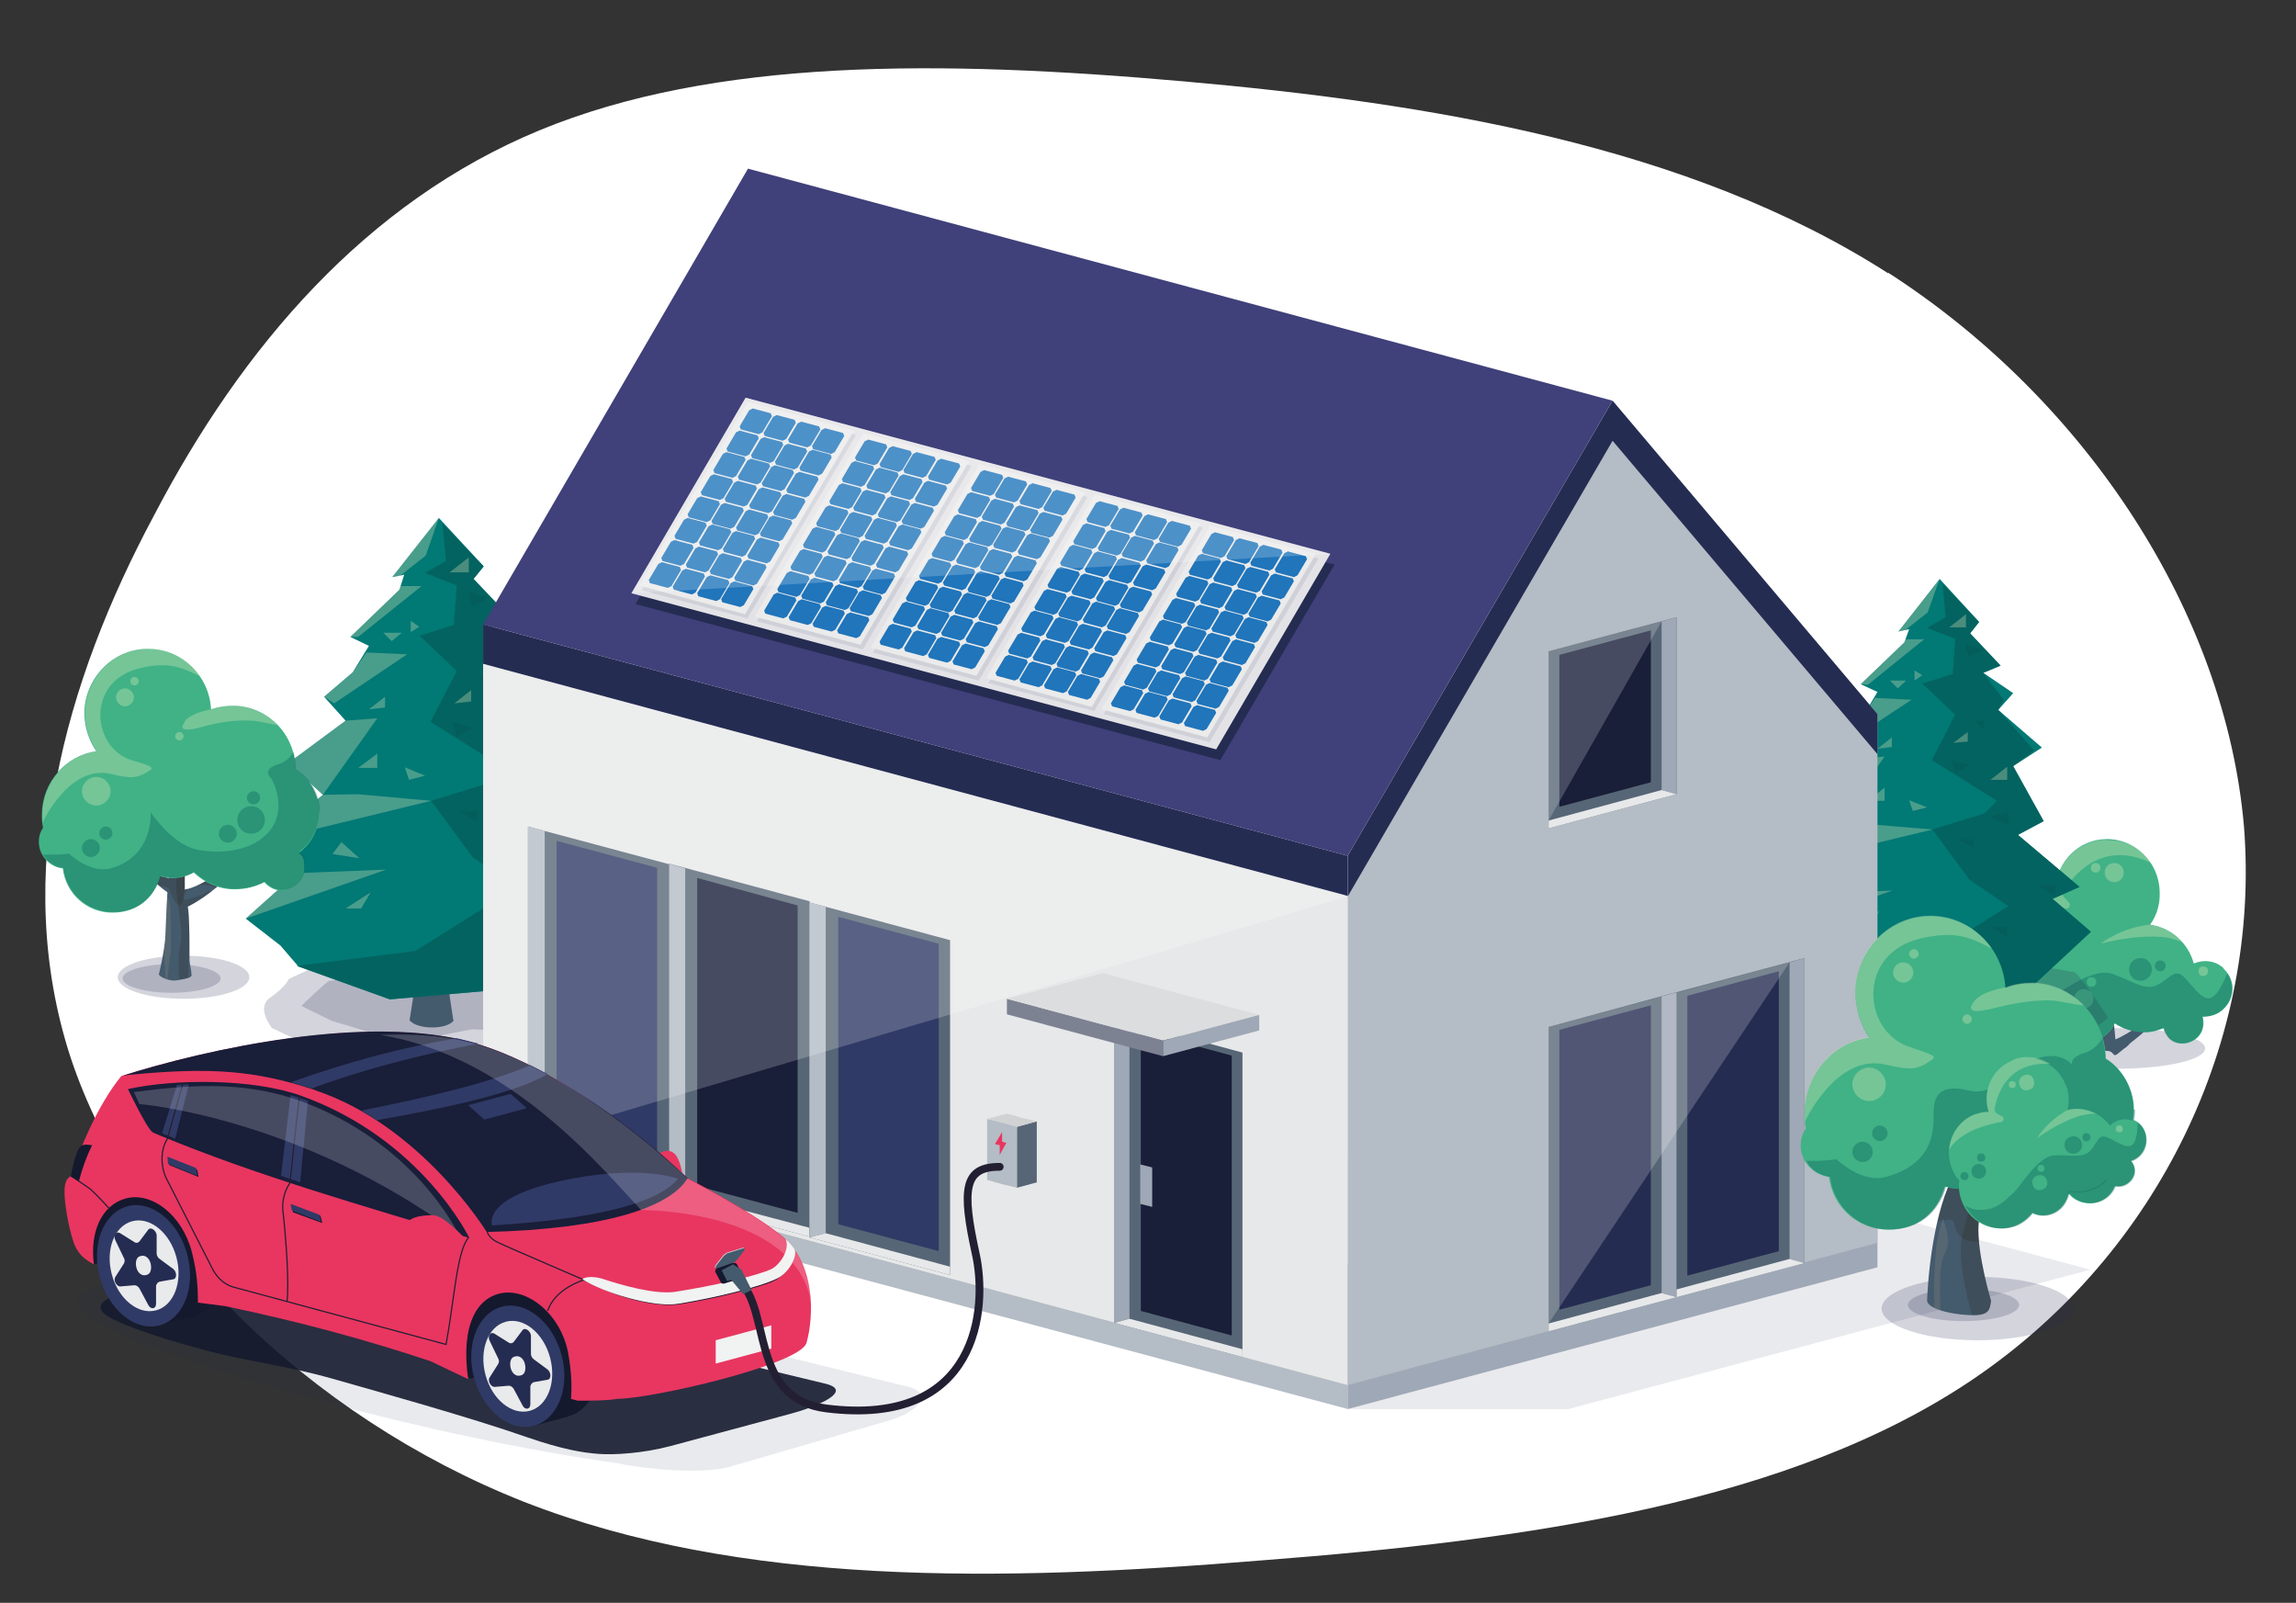 <?xml version="1.0" encoding="UTF-8"?>
<svg xmlns="http://www.w3.org/2000/svg" xmlns:xlink="http://www.w3.org/1999/xlink" version="1.1" viewBox="0 0 384 268">
  <rect x="0" y="0" width="384" height="268" fill="#333333" stroke="none"/>
  <defs>
    <style>
      .cls-1, .cls-2, .cls-3 {
        opacity: .2;
      }

      .cls-1, .cls-4 {
        fill: #fff;
      }

      .cls-5 {
        fill: #40407a;
      }

      .cls-6 {
        fill: #e7e8e9;
      }

      .cls-7 {
        fill: #e3e3e7;
      }

      .cls-2, .cls-8, .cls-3, .cls-9, .cls-10 {
        mix-blend-mode: multiply;
      }

      .cls-2, .cls-8, .cls-11, .cls-10 {
        fill: #252c52;
      }

      .cls-12 {
        fill: #b4bcc5;
      }

      .cls-13 {
        fill: #f1f2f2;
      }

      .cls-14 {
        fill: #576676;
      }

      .cls-15 {
        fill: #445a6d;
      }

      .cls-16 {
        fill: #14192e;
      }

      .cls-8 {
        opacity: .1;
      }

      .cls-17 {
        fill: #6b6875;
      }

      .cls-18 {
        fill: #2075bb;
      }

      .cls-19 {
        fill: #f1f1be;
        opacity: .3;
      }

      .cls-20, .cls-21, .cls-22 {
        fill: none;
      }

      .cls-23 {
        fill: #40b286;
      }

      .cls-24 {
        fill: #017975;
      }

      .cls-25 {
        fill: #9fa8b6;
      }

      .cls-3 {
        fill: #2c2012;
      }

      .cls-26 {
        clip-path: url(#clippath-1);
      }

      .cls-27 {
        fill: #88ad54;
      }

      .cls-28 {
        fill: #303a66;
      }

      .cls-29 {
        isolation: isolate;
      }

      .cls-30 {
        fill: #055b57;
        opacity: .7;
      }

      .cls-31 {
        fill: #191e39;
      }

      .cls-32 {
        clip-path: url(#clippath-3);
      }

      .cls-9 {
        opacity: .9;
      }

      .cls-33 {
        fill: #ffde96;
        opacity: .1;
      }

      .cls-34 {
        fill: #010101;
      }

      .cls-34, .cls-10 {
        opacity: 0;
      }

      .cls-35 {
        fill: #d0d2d3;
      }

      .cls-36 {
        fill: #ebebeb;
      }

      .cls-21 {
        stroke-linecap: round;
        stroke-width: 1.3px;
      }

      .cls-21, .cls-22 {
        stroke: #231f32;
        stroke-miterlimit: 10;
      }

      .cls-37 {
        fill: #7d8292;
      }

      .cls-38 {
        clip-path: url(#clippath-2);
      }

      .cls-39 {
        fill: #e83660;
      }

      .cls-40 {
        fill: #dcdddf;
      }

      .cls-41 {
        fill: #e9eaeb;
      }

      .cls-42 {
        clip-path: url(#clippath);
      }

      .cls-43 {
        opacity: .5;
      }

      .cls-22 {
        stroke-width: .2px;
      }

      .cls-44 {
        opacity: .8;
      }
    </style>
    <clipPath id="clippath">
      <path class="cls-15" d="M30.9,148.8c0-1.1,0-1.9,0-3.3,3-1,4.8-9.4,4.8-9.4-2.3,4.9-4.1,7.4-5,7.6-.1-1-.2-3.5-.3-4.6,0-.9-.1-1.8-.2-2.5-.2-1.1.4-6.3-.1-6.7,0,0-.9,7.5-1.3,6.7-1.2-2.6-1.9-3-3.4-5.2-.2-.3,3.4,7.3,3.4,7.7-.1,1.7-.3,4.2-.6,7.8-1.1-.6-2.8-1.8-3.8-2.6.7-2.2-1.4-6.6-1.4-6.6,0,2.3,1,5.5.5,5.7-.9-1.1-5.5-4.5-6.6-5.9,0,0,6.4,8.4,11.1,11.7-.2,2.7-.3,7.3-.4,8.1-.2,1.8-.6,3.9-1,5.5-.3.3,1.5,1.4,3.1,1.1,1.5-.3,2.6-.4,2.3-1.1,0-.8-.3-1.5-.3-2.4,0-1.7,0-7.6-.3-8.8,6.8-3.4,12.5-11.5,12.5-11.5-4.9,4.8-10.8,8.4-12.9,8.6Z"></path>
    </clipPath>
    <clipPath id="clippath-1">
      <path class="cls-15" d="M333,217.5c-.2,1.3-.2,2.3-2.6,2.4-2.8.1-7.9-.8-8.1-2.4,0,0,.3-11.2,3.5-19,3.2-7.8,2.9-23.2,3.2-26.2.3-2.9,1.6-4.4,1.6-4.4l2.4,2.1s.5,13.8,0,18.9c-.5,5.1-1.7,10.2-2.1,15.9-.3,4.7,2.1,12.7,2.1,12.7Z"></path>
    </clipPath>
    <clipPath id="clippath-2">
      <path class="cls-39" d="M77.4,206.7s-3.3-3.5-4.9-3.5c-1.2,0-4,0-4.7,1.7-.7,1.6,1.3,2.5,3.8,3,2.5.5,4.2.1,4.8-.2.6-.3.9-.9.9-.9Z"></path>
    </clipPath>
    <clipPath id="clippath-3">
      <path class="cls-20" d="M18.9,184.3s1-1.2.8-1.8c13.8-4.4,41.9-13,59.6-8,17.6,4.9,35.7,22.6,35.7,22.6,0,0,10.5,5.4,15.7,9.6,5.6,4.5,5.5,13.2,4.2,17.9-1,3.7-26,9.4-31.7,9.4-1.6.3-4.2.3-6.6.3l-1.1-.3c.2-2.6,0-5-.5-7.8-1.3-6.4-6.6-10.6-11-9.9-4.2.7-7,5.3-5.7,14.4l-6.3-3c-10.5-3.5-21.8-6.6-34.3-9.2l-4.6-.6c0-2.8-.2-5.3-1-8.4-1.6-6.3-6.8-10.2-11.1-9-4,1.1-6,5.6-5.3,11-1.8-.9-2.8-2-3.4-3.7-1-3-1.2-6.7-1.1-8.2,0-.7.2-1.5.4-2.3,1.3-4.8,4.9-10.2,7.1-12.9Z"></path>
    </clipPath>
  </defs>
  <g class="cls-29">
    <g id="Ebene_1">
      <path class="cls-4" d="M315.8,45.6c33.2,21.4,56.4,56.9,59.5,92.6,2.8,35.6-14.2,71.2-45,92.2-30.8,21-75.1,27.1-119.2,30.5-43.9,3.6-87.2,4.4-123.5-9.8-36.2-14.3-65.6-43.6-75.8-74.3-10-30.7-1-62.7,14-90.7,14.7-28.1,35.4-52.3,64.4-64.3,29.3-12.1,66.9-11.8,107.7-8.2,40.8,3.6,84.4,10.6,117.9,32.1Z"></path>
      <g>
        <g>
          <g>
            <path class="cls-10" d="M377.5,175.1c0,2.8-8.8,5.1-19.7,5.1s-19.7-2.3-19.7-5.1,8.8-5.1,19.7-5.1,19.7,2.3,19.7,5.1Z"></path>
            <path class="cls-2" d="M368.8,175.3c0,1.9-6.6,3.4-14.8,3.4s-14.8-1.5-14.8-3.4,6.6-3.4,14.8-3.4,14.8,1.5,14.8,3.4Z"></path>
          </g>
          <path class="cls-15" d="M358.7,170.8c-.4-.3.5-3,.6-5.1,0,0-2.2,3.8-1.5,5.8-1,.7-2.8,1.8-4,2.3-.3-3.2-.5-5.4-.6-6.9,0-.4,3.7-7.1,3.5-6.8-1.5,1.9-2.3,2.3-3.6,4.6-.4.7-1.4-5.9-1.4-5.9-.5.4,0,5-.1,6-.1.6-.2,1.4-.2,2.2,0,.9-.2,3.1-.3,4.1-1-.2-2.9-2.4-5.3-6.7,0,0,1.8,7.4,5,8.3,0,.4,0,.7,0,1-3.8-1.4-10.7-3.4-13.5-5.7,0,0,1.3,3.3,12.8,6.4l.5.5s0,.8.9.8c.7,0,1.5-.1,1.9.5.4.6.8-.1,1.9-.9.4-.2,1-.9,1-.9,4.5-3.4,9.3-8.8,9.3-8.8-1.1,1.3-6,4.3-6.9,5.3Z"></path>
          <g>
            <path class="cls-23" d="M371.9,161.9c-1.4-1.3-3.3-1.5-5-.8-.9-3.4-3.8-6-7.3-6.5,1.1-1.5,1.7-3.4,1.6-5.5-.1-5-4.2-8.9-9-8.8-4.6.1-8.2,3.8-8.5,8.4-1-.4-2.1-.6-3.2-.5-4.9.1-8.7,4.3-8.5,9.3,0,1,.2,2,.6,2.9-.8,1.4-1.2,3-1.1,4.7.1,5,4.2,8.9,9,8.8,1.5,0,2.9-.5,4.2-1.2,0,0,.1.2.2.2,2.2,2.1,5.7,1.9,7.8-.3.4-.4.7-.9,1-1.5,1.5,1,3.2,1.5,5.1,1.5,1.1,0,2.1-.3,3.1-.7.1.6.5,1.2.9,1.7,1.3,1.3,3.5,1.1,4.8-.2.9-.9,1.1-2.2.8-3.4,1.4,0,2.7-.4,3.7-1.5,1.8-1.9,1.7-4.8-.2-6.5Z"></path>
            <path class="cls-19" d="M355.2,145.9c0,.9-.7,1.6-1.6,1.6s-1.6-.7-1.6-1.6.7-1.6,1.6-1.6,1.6.7,1.6,1.6Z"></path>
            <path class="cls-19" d="M351.3,145.1c0,.4-.3.8-.8.8s-.8-.3-.8-.8.3-.8.8-.8.8.3.8.8Z"></path>
            <path class="cls-19" d="M369.3,162.4c0,.4-.3.8-.8.8s-.8-.3-.8-.8.3-.8.8-.8.8.3.8.8Z"></path>
            <g class="cls-43">
              <path class="cls-30" d="M340.4,173.9c1.5,0,2.9-.5,4.2-1.2,0,0,.1.2.2.2,2.2,2.1,5.7,1.9,7.8-.3.4-.4.7-.9,1-1.5,1.5,1,3.2,1.5,5.1,1.5,1.1,0,2.1-.3,3.1-.7.1.6.5,1.2.9,1.7,1.3,1.3,3.5,1.1,4.8-.2.9-.9,1.1-2.2.8-3.4,1.4,0,2.7-.4,3.7-1.5,1.5-1.6,1.7-4,.5-5.7-.6,1.4-1.4,3.1-2.3,3.8-1.6,1.3-3.3-1.6-4.9-3.2-1.6-1.6-2.3.2-4.5,1.3-2.2,1.1-4.4-.9-7.7-1.9-3.3-1.1-9.1,3.7-11,4.3-1.9.6-4.7,2.4-8.2.8-1.1-.5-1.9-1.2-2.5-1.9.5,4.6,4.4,8.2,9,8Z"></path>
              <path class="cls-30" d="M359.9,162.1c0,1-.8,1.9-1.9,1.9s-1.9-.8-1.9-1.9.8-1.9,1.9-1.9,1.9.8,1.9,1.9Z"></path>
              <path class="cls-30" d="M338.6,159.9c0,.9-.7,1.6-1.6,1.6s-1.6-.7-1.6-1.6.7-1.6,1.6-1.6,1.6.7,1.6,1.6Z"></path>
              <path class="cls-30" d="M362.2,161.5c0,.5-.4.9-.9.9s-.9-.4-.9-.9.4-.9.9-.9.9.4.9.9Z"></path>
              <path class="cls-30" d="M334.7,159.8c0,.5-.4.9-.9.9s-.9-.4-.9-.9.4-.9.9-.9.9.4.9.9Z"></path>
              <path class="cls-30" d="M339.5,157.4c0,.5-.4.9-.9.9s-.9-.4-.9-.9.4-.9.9-.9.9.4.9.9Z"></path>
            </g>
            <path class="cls-19" d="M352.2,140.4c-4.6.1-8.2,3.8-8.5,8.4-1-.4-2.1-.6-3.2-.5-3.4,0-6.2,2.1-7.6,5,3.8-2.8,9.7-2,12.6-1.4.2,0,.5,0,.6-.3.1-.2.1-.5,0-.6l-.9-1c-.3-.3-.3-.8,0-1.1,1.3-2.1,6.1-8.7,14.6-4.6-1.6-2.4-4.4-3.9-7.4-3.8Z"></path>
            <path class="cls-19" d="M359.6,154.6c-4.9.5-8.3,3.2-8.3,3.2,0,0,5.6-1.6,10.6-1.1.7,0,1.9.4,3,.8-1.4-1.5-3.2-2.6-5.3-2.9,0,0,0,0,0,0Z"></path>
            <path class="cls-23" d="M350.1,167c0,.9-.7,1.6-1.6,1.6s-1.6-.7-1.6-1.6.7-1.6,1.6-1.6,1.6.7,1.6,1.6Z"></path>
            <path class="cls-23" d="M350.6,164.2c0,.4-.3.8-.8.8s-.8-.3-.8-.8.3-.8.8-.8.8.3.8.8Z"></path>
          </g>
        </g>
        <g>
          <g>
            <path class="cls-2" d="M48.3,163.7s-.6,1.4-3.1,3.1.3,5.1.3,5.1l12.6,6,8.9-.6,15.4,4.6,16-7.4,6.9-5.1s-5.4-8.3-6.3-8.6c-.9-.3-20.3-3.4-21.1-3.4s-10-2.9-10-2.9l-19.4,9.1Z"></path>
            <path class="cls-2" d="M92.9,165.5s.4.7,2.3,1.5-.2,2.5-.2,2.5l-9.4,2.9-6.6-.3-11.5,2.2-12-3.6-5.1-2.5s4.1-4,4.7-4.2c.6-.1,15.2-1.7,15.8-1.7s7.5-1.4,7.5-1.4l14.5,4.4Z"></path>
          </g>
          <path class="cls-15" d="M75.9,170.6c-1.1,1.6-6.1,1.6-7.4,0l1.5-9.6h5v4.2c0,0,.8,5.3.8,5.3Z"></path>
          <g>
            <polygon class="cls-24" points="73.4 86.6 65.6 96.5 67.6 96.1 66.8 98.6 58.6 106.5 61.7 108 59 112.4 54.2 116.5 57.8 120.5 48.2 127.6 54 132.9 44.2 140.7 49.6 146 41.1 153.6 46.9 158.1 49.9 161.6 65.2 167.1 89.2 165 102 153.1 94.8 147 99.8 144.7 88.3 134.8 93 132.3 87.3 121.9 92.8 118.4 84.5 111.3 87.3 108.1 81.7 104.3 85 102.9 79.2 96.8 80.9 94.7 73.4 86.6"></polygon>
            <polygon class="cls-30" points="65.2 167.1 89.2 165 102 153.1 94.8 147 99.8 144.7 88.3 134.8 93 132.3 87.3 121.9 91.2 118.9 84.5 111.3 85.6 109.4 81.7 104.3 85 102.9 79.2 96.8 80.9 94.7 74 87.5 74.6 93.8 71.1 95.8 76.4 97.9 75.9 104.5 70.2 106.3 76.4 112.2 72 120.7 84.3 128.4 81.9 130.9 72.1 133.9 79.1 143.4 86.5 148.3 69.5 159 49.6 161.5 49.9 161.6 65.2 167.1"></polygon>
            <g>
              <polygon class="cls-19" points="54 132.9 44.2 140.7 72.1 133.9 59.9 132.8 54 132.9"></polygon>
              <polygon class="cls-19" points="57.8 120.5 48.2 127.6 54 132.9 63.1 120.1 57.8 120.5"></polygon>
              <polygon class="cls-19" points="54.2 116.5 55.9 117.6 68.1 109.4 61.3 109.1 59 112.4 54.2 116.5"></polygon>
              <polygon class="cls-19" points="49.6 146 41.1 153.6 64.6 145.4 49.6 146"></polygon>
              <polygon class="cls-19" points="67 98 66.8 98.6 58.6 106.5 59.9 106.5 70.5 98 67 98"></polygon>
              <polygon class="cls-19" points="66.9 96.3 71.2 92.9 73.4 86.6 65.6 96.5 66.9 96.3"></polygon>
              <polygon class="cls-19" points="61.7 118.6 64.4 116.5 64.4 118.3 61.7 118.6"></polygon>
              <polygon class="cls-19" points="76 117.6 78.8 115.4 78.8 117.3 76 117.6"></polygon>
              <polygon class="cls-19" points="68.7 103.8 68.7 105.7 70.1 104.8 68.7 103.8"></polygon>
              <polygon class="cls-19" points="59.9 128.4 63.1 128.4 63.1 126 59.9 128.4"></polygon>
              <polygon class="cls-19" points="75.2 95.7 78.4 95.7 78.4 93.2 75.2 95.7"></polygon>
              <polygon class="cls-19" points="83.1 124.5 86.2 124.5 86.2 122.1 83.1 124.5"></polygon>
              <polygon class="cls-19" points="60.1 143.5 57.1 140.8 55.6 142.8 60.1 143.5"></polygon>
              <polygon class="cls-19" points="62 149.2 60.4 151.9 57.8 151.9 62 149.2"></polygon>
              <polygon class="cls-19" points="67.2 105.8 65.5 107.2 64.1 105.8 67.2 105.8"></polygon>
              <polygon class="cls-19" points="68.4 130.4 71.1 129.7 67.7 128.3 68.4 130.4"></polygon>
            </g>
            <g class="cls-44">
              <polygon class="cls-30" points="95.2 144.5 92.2 144.5 95.2 146.4 95.2 144.5"></polygon>
              <polygon class="cls-30" points="79.8 135.6 76.8 135.6 79.8 137.5 79.8 135.6"></polygon>
              <polygon class="cls-30" points="86.1 152.3 83.1 152.3 86.1 154.1 86.1 152.3"></polygon>
              <polygon class="cls-30" points="86.5 130.6 82.8 131.5 86.5 133 86.5 130.6"></polygon>
              <polygon class="cls-30" points="75.7 120.7 79.1 121.7 76.4 123.3 75.7 120.7"></polygon>
              <polygon class="cls-30" points="78.3 98.9 81.7 99.9 79 101.5 78.3 98.9"></polygon>
              <polygon class="cls-30" points="81.8 113.3 80 113.3 81.8 115 81.8 113.3"></polygon>
            </g>
          </g>
        </g>
        <g>
          <g>
            <path class="cls-2" d="M41.7,163.4c0,2-4.9,3.6-11,3.6s-11-1.6-11-3.6,4.9-3.6,11-3.6,11,1.6,11,3.6Z"></path>
            <path class="cls-2" d="M36.9,163.6c0,1.3-3.7,2.4-8.2,2.4s-8.2-1.1-8.2-2.4,3.7-2.4,8.2-2.4,8.2,1.1,8.2,2.4Z"></path>
          </g>
          <g>
            <path class="cls-15" d="M30.9,148.8c0-1.1,0-1.9,0-3.3,3-1,4.8-9.4,4.8-9.4-2.3,4.9-4.1,7.4-5,7.6-.1-1-.2-3.5-.3-4.6,0-.9-.1-1.8-.2-2.5-.2-1.1.4-6.3-.1-6.7,0,0-.9,7.5-1.3,6.7-1.2-2.6-1.9-3-3.4-5.2-.2-.3,3.4,7.3,3.4,7.7-.1,1.7-.3,4.2-.6,7.8-1.1-.6-2.8-1.8-3.8-2.6.7-2.2-1.4-6.6-1.4-6.6,0,2.3,1,5.5.5,5.7-.9-1.1-5.5-4.5-6.6-5.9,0,0,6.4,8.4,11.1,11.7-.2,2.7-.3,7.3-.4,8.1-.2,1.8-.6,3.9-1,5.5-.3.3,1.5,1.4,3.1,1.1,1.5-.3,2.6-.4,2.3-1.1,0-.8-.3-1.5-.3-2.4,0-1.7,0-7.6-.3-8.8,6.8-3.4,12.5-11.5,12.5-11.5-4.9,4.8-10.8,8.4-12.9,8.6Z"></path>
            <g class="cls-42">
              <path class="cls-33" d="M27.8,149.3s.7,1.6.7,2.5.2,7.2,0,7.8c-.2.6-.7,6.3-.7,6.3,0,0-.4-6.9-.4-8.4,0-1.1.4-8.1.4-8.1Z"></path>
              <path class="cls-3" d="M30.2,165.5s-.5-3.6-.3-5.7c.2-2.1.7-2.4.3-5.3s-.8-5.7-.7-7.2c.1-1.5.1-5.2.1-5.2l1.2,3.5s-.2-.8.8-1.4c1-.6,1.5,0,1.5,0l-2.3,4.7s-.3,1.8.2,1.6c.5-.2,2.4-.6,3.4-1.2.9-.6,3-.3,1.7.1-1.3.5-4.4,7-4.4,7.5s-.3,5.3-.2,7.1-1.3,1.5-1.3,1.5Z"></path>
              <path class="cls-3" d="M24.4,149.4s2-1,2.3-1.2,1.6.1,1.7.7,1.2,2.7,1.7,2.4c.6-.2.6-2.2,1.4-2.8.8-.6,3.2-.8,4.2-.2.9.6,10.3-4.2,10.3-4.2,0,0-.7-15.5-1.2-15.5s-20.8.3-20.8.3l-3,14,3.2,6.4Z"></path>
            </g>
          </g>
          <g>
            <path class="cls-23" d="M50,142.6c2.1-1.5,3.4-4,3.4-6.8s-1.6-5.7-4-7.2c0-5.8-4.6-10.5-10.3-10.6-1.4,0-2.6.2-3.8.6-.3-5.5-4.7-10-10.3-10.1-5.8-.2-10.7,4.6-10.9,10.5,0,2.5.7,4.7,2,6.6,0,0,0,0,0,0-5,.7-9,5.1-9.1,10.4,0,.8,0,1.6.2,2.4-1.1,1.6-.9,3.9.5,5.4.8.8,1.7,1.3,2.8,1.4.5,4.2,4,7.4,8.3,7.4s7-2.6,8-6.1c1.8.6,3.8.4,5.6-.6,1.8,1.7,4.2,2.8,6.8,2.8,1.8,0,3.5-.4,5-1.2.7.8,1.7,1.4,2.9,1.4,2.1,0,3.8-1.7,3.8-3.8s-.4-1.9-1-2.6Z"></path>
            <path class="cls-19" d="M23.5,111.7c4.9-1.1,6.8-.1,10,1.4-1.9-2.7-4.9-4.5-8.4-4.6-5.8-.2-10.7,4.6-10.9,10.5,0,2.5.7,4.7,2,6.6,0,0,0,0,0,0-5,.7-9,5.1-9.1,10.4,0,.5,0,1.1,0,1.6.9-2,5.2-9.6,11.4-8.2,3.7.9,4.5.7,6.6-.6.7-.5,0-.8-3.1-1.7-6.7-2.1-7.7-13.3,1.5-15.4Z"></path>
            <path class="cls-19" d="M30.9,120.7c-1.1,1.5.2,1.6,3.1.8,1.7-.5,5-1.2,8-1,1.1,0,3.7.7,4.4.7-1.8-1.9-4.4-3.1-7.2-3.2-1.4,0-2.6.2-3.8.6,0,0-3.4.5-4.5,2Z"></path>
            <g class="cls-43">
              <path class="cls-30" d="M53.5,135.8c0-3-1.6-5.7-4-7.2,0-1-.2-2-.4-2.9-.5.9-1.4,1.8-2.6,2.1-2.9.9-1.1,2.4-1.1,2.4,0,0,3.9,6.7-2.5,10.6-2.7,1.6-6.7,2-10.2,1.2-4.1-1-7.5-6.2-7.5-6.2,0,0,.6,7.4-6.7,9.4-3.5.9-7-2.5-7-2.5,0,0-.5.2-2.5.2-.7,0-1.3,0-1.8,0,.2.3.4.6.6.8.8.8,1.7,1.3,2.8,1.4.5,4.2,4,7.4,8.3,7.4s7-2.6,8-6.1c1.8.6,3.8.4,5.6-.6,1.8,1.7,4.2,2.8,6.8,2.8,1.8,0,3.5-.4,5-1.2.7.8,1.7,1.4,2.9,1.4,2.1,0,3.8-1.7,3.8-3.8s-.4-1.9-1-2.6c2.1-1.5,3.4-4,3.4-6.8Z"></path>
              <path class="cls-30" d="M44.3,137.1c0,1.3-1,2.3-2.3,2.3s-2.3-1-2.3-2.3,1-2.3,2.3-2.3,2.3,1,2.3,2.3Z"></path>
              <path class="cls-30" d="M39.6,139.4c0,.8-.7,1.5-1.5,1.5s-1.5-.7-1.5-1.5.7-1.5,1.5-1.5,1.5.7,1.5,1.5Z"></path>
              <path class="cls-30" d="M16.7,141.8c0,.8-.7,1.5-1.5,1.5s-1.5-.7-1.5-1.5.7-1.5,1.5-1.5,1.5.7,1.5,1.5Z"></path>
              <path class="cls-30" d="M43.5,133.4c0,.6-.5,1.1-1.1,1.1s-1.1-.5-1.1-1.1.5-1.1,1.1-1.1,1.1.5,1.1,1.1Z"></path>
              <path class="cls-30" d="M18.8,139.3c0,.6-.5,1.1-1.1,1.1s-1.1-.5-1.1-1.1.5-1.1,1.1-1.1,1.1.5,1.1,1.1Z"></path>
            </g>
            <path class="cls-19" d="M22.4,116.6c0,.8-.7,1.5-1.5,1.5s-1.5-.7-1.5-1.5.7-1.5,1.5-1.5,1.5.7,1.5,1.5Z"></path>
            <path class="cls-19" d="M18.5,132.3c0,1.3-1.1,2.4-2.4,2.4s-2.4-1.1-2.4-2.4,1.1-2.4,2.4-2.4,2.4,1.1,2.4,2.4Z"></path>
            <path class="cls-19" d="M23.2,113.9c0,.4-.3.7-.7.7s-.7-.3-.7-.7.3-.7.7-.7.7.3.7.7Z"></path>
            <path class="cls-19" d="M30.7,123.1c0,.4-.3.7-.7.7s-.7-.3-.7-.7.3-.7.7-.7.7.3.7.7Z"></path>
          </g>
        </g>
        <g>
          <g>
            <path class="cls-2" d="M302.1,165.1s-.5,1.3-2.8,2.8.3,4.6.3,4.6l11.1,5.3,7.9-.5,13.7,4.1,14.2-6.6,6.1-4.6s-4.8-7.3-5.6-7.6c-.8-.3-18-3-18.7-3s-8.9-2.5-8.9-2.5l-17.2,8.1Z"></path>
            <path class="cls-2" d="M341.6,166.8s.4.6,2.1,1.4c1.7.7-.2,2.2-.2,2.2l-8.3,2.6-5.9-.2-10.2,2-10.6-3.2-4.5-2.2s3.6-3.6,4.2-3.7,13.4-1.5,14-1.5,6.6-1.2,6.6-1.2l12.9,3.9Z"></path>
          </g>
          <path class="cls-15" d="M326.6,171.3c-.9,1.4-5.4,1.4-6.5,0l1.4-8.5h4.5v3.7c0,0,.7,4.7.7,4.7Z"></path>
          <g>
            <polygon class="cls-24" points="324.4 96.8 317.5 105.6 319.3 105.2 318.5 107.4 311.2 114.4 314 115.7 311.6 119.7 307.3 123.3 310.6 126.9 302 133.2 307.1 137.9 298.4 144.7 303.2 149.5 295.7 156.2 300.9 160.2 303.5 163.3 317.1 168.2 338.4 166.3 349.7 155.8 343.3 150.3 347.8 148.3 337.5 139.6 341.8 137.3 336.7 128.1 341.5 125 334.2 118.7 336.7 115.9 331.7 112.5 334.6 111.3 329.5 105.9 331 104 324.4 96.8"></polygon>
            <polygon class="cls-30" points="317.1 168.2 338.4 166.3 349.7 155.8 343.3 150.3 347.8 148.3 337.5 139.6 341.8 137.3 336.7 128.1 340.2 125.5 334.2 118.7 335.1 117 331.7 112.5 334.6 111.3 329.5 105.9 331 104 324.9 97.6 325.4 103.2 322.3 105 327 106.8 326.6 112.7 321.5 114.3 327 119.5 323.1 127.1 334 133.9 331.9 136 323.2 138.7 329.4 147.1 335.9 151.5 320.9 160.9 303.2 163.2 303.5 163.3 317.1 168.2"></polygon>
            <g>
              <polygon class="cls-19" points="307.1 137.9 298.4 144.7 323.2 138.7 312.4 137.8 307.1 137.9"></polygon>
              <polygon class="cls-19" points="310.6 126.9 302 133.2 307.1 137.9 315.2 126.5 310.6 126.9"></polygon>
              <polygon class="cls-19" points="307.3 123.3 308.8 124.2 319.7 117 313.6 116.7 311.6 119.7 307.3 123.3"></polygon>
              <polygon class="cls-19" points="303.2 149.5 295.7 156.2 316.5 148.9 303.2 149.5"></polygon>
              <polygon class="cls-19" points="318.7 106.9 318.5 107.4 311.2 114.4 312.4 114.5 321.8 106.9 318.7 106.9"></polygon>
              <polygon class="cls-19" points="318.6 105.4 322.4 102.4 324.4 96.8 317.5 105.6 318.6 105.4"></polygon>
              <polygon class="cls-19" points="314 125.2 316.4 123.3 316.4 124.9 314 125.2"></polygon>
              <polygon class="cls-19" points="326.7 124.2 329.1 122.4 329.1 124 326.7 124.2"></polygon>
              <polygon class="cls-19" points="320.2 112.1 320.2 113.8 321.5 112.9 320.2 112.1"></polygon>
              <polygon class="cls-19" points="312.4 133.9 315.2 133.9 315.2 131.7 312.4 133.9"></polygon>
              <polygon class="cls-19" points="326 104.9 328.8 104.9 328.8 102.7 326 104.9"></polygon>
              <polygon class="cls-19" points="332.9 130.4 335.7 130.4 335.7 128.2 332.9 130.4"></polygon>
              <polygon class="cls-19" points="312.6 147.2 309.9 144.9 308.5 146.6 312.6 147.2"></polygon>
              <polygon class="cls-19" points="314.3 152.3 312.8 154.7 310.6 154.7 314.3 152.3"></polygon>
              <polygon class="cls-19" points="318.8 113.8 317.4 115.1 316.1 113.8 318.8 113.8"></polygon>
              <polygon class="cls-19" points="319.9 135.6 322.3 135 319.3 133.8 319.9 135.6"></polygon>
            </g>
            <g class="cls-44">
              <polygon class="cls-30" points="343.7 148.1 341 148.1 343.7 149.8 343.7 148.1"></polygon>
              <polygon class="cls-30" points="330.1 140.3 327.4 140.3 330.1 141.9 330.1 140.3"></polygon>
              <polygon class="cls-30" points="335.7 155 333 155 335.7 156.7 335.7 155"></polygon>
              <polygon class="cls-30" points="335.9 135.8 332.7 136.6 335.9 137.9 335.9 135.8"></polygon>
              <polygon class="cls-30" points="326.4 127.1 329.4 127.9 327 129.3 326.4 127.1"></polygon>
              <polygon class="cls-30" points="328.7 107.8 331.7 108.6 329.3 110 328.7 107.8"></polygon>
              <polygon class="cls-30" points="331.8 120.5 330.2 120.5 331.8 122 331.8 120.5"></polygon>
            </g>
          </g>
        </g>
        <g>
          <polygon class="cls-8" points="253.3 186.5 225.4 193.9 225.4 235.6 262.3 235.6 349.6 212.3 253.3 186.5"></polygon>
          <g>
            <polygon class="cls-12" points="80.8 172.6 225.4 211.3 225.4 235.6 80.8 196.9 80.8 172.6"></polygon>
            <polygon class="cls-25" points="314 187.6 314 211.9 225.4 235.6 225.4 211.3 314 187.6"></polygon>
          </g>
          <g>
            <polygon class="cls-6" points="80.8 104.4 225.4 143.1 225.4 231.6 80.8 192.8 80.8 104.4"></polygon>
            <polygon class="cls-11" points="80.8 104.4 225.4 143.1 225.4 149.8 80.8 111 80.8 104.4"></polygon>
            <polygon class="cls-5" points="80.8 104.4 225.4 143.1 269.7 67 125.1 28.2 80.8 104.4"></polygon>
            <polygon class="cls-12" points="314 119.4 314 207.8 225.4 231.6 225.4 143.1 269.7 67 314 119.4"></polygon>
            <polygon class="cls-11" points="269.7 67 225.4 143.1 225.4 149.9 269.7 73.7 314 126.1 314 119.4 269.7 67"></polygon>
          </g>
          <g>
            <g>
              <polygon class="cls-14" points="259 138.5 280.4 132.8 280.4 103.2 259 108.9 259 138.5"></polygon>
              <polygon class="cls-25" points="280.4 103.2 280.4 132.8 277.9 132.1 277.9 103.9 280.4 103.2"></polygon>
              <polygon class="cls-6" points="259 138.5 280.4 132.8 277.9 132.1 259 137.2 259 138.5"></polygon>
            </g>
            <polygon class="cls-31" points="260.8 134.9 276.1 130.8 276.1 105.4 260.8 109.5 260.8 134.9"></polygon>
          </g>
          <g>
            <g>
              <polygon class="cls-14" points="259 222.6 280.4 216.9 280.4 165.9 259 171.7 259 222.6"></polygon>
              <polygon class="cls-25" points="280.4 165.9 280.4 216.9 277.9 216.2 277.9 166.6 280.4 165.9"></polygon>
              <polygon class="cls-6" points="259 222.6 280.4 216.9 277.9 216.2 259 221.3 259 222.6"></polygon>
            </g>
            <polygon class="cls-11" points="260.8 219 276.1 214.9 276.1 168.1 260.8 172.2 260.8 219"></polygon>
          </g>
          <g>
            <g>
              <polygon class="cls-14" points="280.4 216.9 301.8 211.2 301.8 160.2 280.4 165.9 280.4 216.9"></polygon>
              <polygon class="cls-25" points="301.8 160.2 301.8 211.2 299.3 210.5 299.3 160.9 301.8 160.2"></polygon>
              <polygon class="cls-6" points="280.4 216.9 301.8 211.2 299.3 210.5 280.4 215.6 280.4 216.9"></polygon>
            </g>
            <polygon class="cls-11" points="282.2 213.3 297.5 209.2 297.5 162.4 282.2 166.5 282.2 213.3"></polygon>
          </g>
          <g>
            <polygon class="cls-11" points="223.2 94.4 125.4 68.2 106.3 101 204.1 127.1 223.2 94.4"></polygon>
            <polygon class="cls-7" points="222.5 92.6 124.7 66.5 105.6 99.2 203.4 125.3 222.5 92.6"></polygon>
            <path class="cls-8" d="M125,103.4l-17.7-4.7,18.2-30.7,17.7,4.7-18.2,30.7ZM162.5,77.9l-17.7-4.7-18.2,30.7,17.7,4.7,18.2-30.7ZM181.9,83.1l-17.7-4.7-18.2,30.7,17.7,4.7,18.2-30.7ZM201.2,88.2l-17.7-4.7-18.2,30.7,17.7,4.7,18.2-30.7ZM220.5,93.4l-17.7-4.7-18.2,30.7,17.7,4.7,18.2-30.7Z"></path>
            <g>
              <polygon class="cls-36" points="125.1 67.2 106.9 97.9 124.6 102.7 142.8 72 125.1 67.2"></polygon>
              <path class="cls-18" d="M110.1,94.3l-1.6,2.7.2.5,3,.8.6-.3,1.6-2.7-.2-.5-3-.8-.6.3ZM112.2,90.6l-1.6,2.7.2.5,3,.8.6-.3,1.6-2.7-.2-.5-3-.8-.6.3ZM114.4,86.9l-1.6,2.7.2.5,3,.8.6-.3,1.6-2.7-.2-.5-3-.8-.6.3ZM116.6,83.3l-1.6,2.7.2.5,3,.8.6-.3,1.6-2.7-.2-.5-3-.8-.6.3ZM118.8,79.6l-1.6,2.7.2.5,3,.8.6-.3,1.6-2.7-.2-.5-3-.8-.6.3ZM120.9,75.9l-1.6,2.7.2.5,3,.8.6-.3,1.6-2.7-.2-.5-3-.8-.6.3ZM123.1,72.3l-1.6,2.7.2.5,3,.8.6-.3,1.6-2.7-.2-.5-3-.8-.6.3ZM125.3,68.6l-1.6,2.7.2.5,3,.8.6-.3,1.6-2.7-.2-.5-3-.8-.6.3ZM114.1,95.4l-1.6,2.7.2.5,3,.8.6-.3,1.6-2.7-.2-.5-3-.8-.6.3ZM116.3,91.7l-1.6,2.7.2.5,3,.8.6-.3,1.6-2.7-.2-.5-3-.8-.6.3ZM118.5,88l-1.6,2.7.2.5,3,.8.6-.3,1.6-2.7-.2-.5-3-.8-.6.3ZM120.6,84.4l-1.6,2.7.2.5,3,.8.6-.3,1.6-2.7-.2-.5-3-.8-.6.3ZM122.8,80.7l-1.6,2.7.2.5,3,.8.6-.3,1.6-2.7-.2-.5-3-.8-.6.3ZM125,77l-1.6,2.7.2.5,3,.8.6-.3,1.6-2.7-.2-.5-3-.8-.6.3ZM127.2,73.4l-1.6,2.7.2.5,3,.8.6-.3,1.6-2.7-.2-.5-3-.8-.6.3ZM129.3,69.7l-1.6,2.7.2.5,3,.8.6-.3,1.6-2.7-.2-.5-3-.8-.6.3ZM118.2,96.5l-1.6,2.7.2.5,3,.8.6-.3,1.6-2.7-.2-.5-3-.8-.6.3ZM120.3,92.8l-1.6,2.7.2.5,3,.8.6-.3,1.6-2.7-.2-.5-3-.8-.6.3ZM122.5,89.1l-1.6,2.7.2.5,3,.8.6-.3,1.6-2.7-.2-.5-3-.8-.6.3ZM124.7,85.5l-1.6,2.7.2.5,3,.8.6-.3,1.6-2.7-.2-.5-3-.8-.6.3ZM126.9,81.8l-1.6,2.7.2.5,3,.8.6-.3,1.6-2.7-.2-.5-3-.8-.6.3ZM129,78.1l-1.6,2.7.2.5,3,.8.6-.3,1.6-2.7-.2-.5-3-.8-.6.3ZM131.2,74.5l-1.6,2.7.2.5,3,.8.6-.3,1.6-2.7-.2-.5-3-.8-.6.3ZM133.4,70.8l-1.6,2.7.2.5,3,.8.6-.3,1.6-2.7-.2-.5-3-.8-.6.3ZM122.2,97.5l-1.6,2.7.2.5,3,.8.6-.3,1.6-2.7-.2-.5-3-.8-.6.3ZM124.4,93.9l-1.6,2.7.2.5,3,.8.6-.3,1.6-2.7-.2-.5-3-.8-.6.3ZM126.6,90.2l-1.6,2.7.2.5,3,.8.6-.3,1.6-2.7-.2-.5-3-.8-.6.3ZM128.7,86.5l-1.6,2.7.2.5,3,.8.6-.3,1.6-2.7-.2-.5-3-.8-.6.3ZM130.9,82.9l-1.6,2.7.2.5,3,.8.6-.3,1.6-2.7-.2-.5-3-.8-.6.3ZM133.1,79.2l-1.6,2.7.2.5,3,.8.6-.3,1.6-2.7-.2-.5-3-.8-.6.3ZM135.3,75.5l-1.6,2.7.2.5,3,.8.6-.3,1.6-2.7-.2-.5-3-.8-.6.3ZM137.4,71.9l-1.6,2.7.2.5,3,.8.6-.3,1.6-2.7-.2-.5-3-.8-.6.3Z"></path>
            </g>
            <g>
              <polygon class="cls-36" points="144.4 72.4 126.2 103.1 143.9 107.8 162.1 77.1 144.4 72.4"></polygon>
              <path class="cls-18" d="M129.4,99.4l-1.6,2.7.2.5,3,.8.6-.3,1.6-2.7-.2-.5-3-.8-.6.3ZM131.6,95.8l-1.6,2.7.2.5,3,.8.6-.3,1.6-2.7-.2-.5-3-.8-.6.3ZM133.8,92.1l-1.6,2.7.2.5,3,.8.6-.3,1.6-2.7-.2-.5-3-.8-.6.3ZM135.9,88.4l-1.6,2.7.2.5,3,.8.6-.3,1.6-2.7-.2-.5-3-.8-.6.3ZM138.1,84.8l-1.6,2.7.2.5,3,.8.6-.3,1.6-2.7-.2-.5-3-.8-.6.3ZM140.3,81.1l-1.6,2.7.2.5,3,.8.6-.3,1.6-2.7-.2-.5-3-.8-.6.3ZM142.4,77.4l-1.6,2.7.2.5,3,.8.6-.3,1.6-2.7-.2-.5-3-.8-.6.3ZM144.6,73.8l-1.6,2.7.2.5,3,.8.6-.3,1.6-2.7-.2-.5-3-.8-.6.3ZM133.5,100.5l-1.6,2.7.2.5,3,.8.6-.3,1.6-2.7-.2-.5-3-.8-.6.3ZM135.6,96.9l-1.6,2.7.2.5,3,.8.6-.3,1.6-2.7-.2-.5-3-.8-.6.3ZM137.8,93.2l-1.6,2.7.2.5,3,.8.6-.3,1.6-2.7-.2-.5-3-.8-.6.3ZM140,89.5l-1.6,2.7.2.5,3,.8.6-.3,1.6-2.7-.2-.5-3-.8-.6.3ZM142.1,85.9l-1.6,2.7.2.5,3,.8.6-.3,1.6-2.7-.2-.5-3-.8-.6.3ZM144.3,82.2l-1.6,2.7.2.5,3,.8.6-.3,1.6-2.7-.2-.5-3-.8-.6.3ZM146.5,78.5l-1.6,2.7.2.5,3,.8.6-.3,1.6-2.7-.2-.5-3-.8-.6.3ZM148.7,74.9l-1.6,2.7.2.5,3,.8.6-.3,1.6-2.7-.2-.5-3-.8-.6.3ZM137.5,101.6l-1.6,2.7.2.5,3,.8.6-.3,1.6-2.7-.2-.5-3-.8-.6.3ZM139.7,98l-1.6,2.7.2.5,3,.8.6-.3,1.6-2.7-.2-.5-3-.8-.6.3ZM141.9,94.3l-1.6,2.7.2.5,3,.8.6-.3,1.6-2.7-.2-.5-3-.8-.6.3ZM144,90.6l-1.6,2.7.2.5,3,.8.6-.3,1.6-2.7-.2-.5-3-.8-.6.3ZM146.2,86.9l-1.6,2.7.2.5,3,.8.6-.3,1.6-2.7-.2-.5-3-.8-.6.3ZM148.4,83.3l-1.6,2.7.2.5,3,.8.6-.3,1.6-2.7-.2-.5-3-.8-.6.3ZM150.5,79.6l-1.6,2.7.2.5,3,.8.6-.3,1.6-2.7-.2-.5-3-.8-.6.3ZM152.7,75.9l-1.6,2.7.2.5,3,.8.6-.3,1.6-2.7-.2-.5-3-.8-.6.3ZM141.6,102.7l-1.6,2.7.2.5,3,.8.6-.3,1.6-2.7-.2-.5-3-.8-.6.3ZM143.7,99l-1.6,2.7.2.5,3,.8.6-.3,1.6-2.7-.2-.5-3-.8-.6.3ZM145.9,95.4l-1.6,2.7.2.5,3,.8.6-.3,1.6-2.7-.2-.5-3-.8-.6.3ZM148.1,91.7l-1.6,2.7.2.5,3,.8.6-.3,1.6-2.7-.2-.5-3-.8-.6.3ZM150.3,88l-1.6,2.7.2.5,3,.8.6-.3,1.6-2.7-.2-.5-3-.8-.6.3ZM152.4,84.4l-1.6,2.7.2.5,3,.8.6-.3,1.6-2.7-.2-.5-3-.8-.6.3ZM154.6,80.7l-1.6,2.7.2.5,3,.8.6-.3,1.6-2.7-.2-.5-3-.8-.6.3ZM156.8,77l-1.6,2.7.2.5,3,.8.6-.3,1.6-2.7-.2-.5-3-.8-.6.3Z"></path>
            </g>
            <g>
              <polygon class="cls-36" points="163.8 77.6 145.6 108.3 163.3 113 181.5 82.3 163.8 77.6"></polygon>
              <path class="cls-18" d="M148.7,104.6l-1.6,2.7.2.5,3,.8.6-.3,1.6-2.7-.2-.5-3-.8-.6.3ZM150.9,100.9l-1.6,2.7.2.5,3,.8.6-.3,1.6-2.7-.2-.5-3-.8-.6.3ZM153.1,97.3l-1.6,2.7.2.5,3,.8.6-.3,1.6-2.7-.2-.5-3-.8-.6.3ZM155.3,93.6l-1.6,2.7.2.5,3,.8.6-.3,1.6-2.7-.2-.5-3-.8-.6.3ZM157.4,89.9l-1.6,2.7.2.5,3,.8.6-.3,1.6-2.7-.2-.5-3-.8-.6.3ZM159.6,86.3l-1.6,2.7.2.5,3,.8.6-.3,1.6-2.7-.2-.5-3-.8-.6.3ZM161.8,82.6l-1.6,2.7.2.5,3,.8.6-.3,1.6-2.7-.2-.5-3-.8-.6.3ZM164,78.9l-1.6,2.7.2.5,3,.8.6-.3,1.6-2.7-.2-.5-3-.8-.6.3ZM152.8,105.7l-1.6,2.7.2.5,3,.8.6-.3,1.6-2.7-.2-.5-3-.8-.6.3ZM155,102l-1.6,2.7.2.5,3,.8.6-.3,1.6-2.7-.2-.5-3-.8-.6.3ZM157.1,98.4l-1.6,2.7.2.5,3,.8.6-.3,1.6-2.7-.2-.5-3-.8-.6.3ZM159.3,94.7l-1.6,2.7.2.5,3,.8.6-.3,1.6-2.7-.2-.5-3-.8-.6.3ZM161.5,91l-1.6,2.7.2.5,3,.8.6-.3,1.6-2.7-.2-.5-3-.8-.6.3ZM163.7,87.4l-1.6,2.7.2.5,3,.8.6-.3,1.6-2.7-.2-.5-3-.8-.6.3ZM165.8,83.7l-1.6,2.7.2.5,3,.8.6-.3,1.6-2.7-.2-.5-3-.8-.6.3ZM168,80l-1.6,2.7.2.5,3,.8.6-.3,1.6-2.7-.2-.5-3-.8-.6.3ZM156.8,106.8l-1.6,2.7.2.5,3,.8.6-.3,1.6-2.7-.2-.5-3-.8-.6.3ZM159,103.1l-1.6,2.7.2.5,3,.8.6-.3,1.6-2.7-.2-.5-3-.8-.6.3ZM161.2,99.4l-1.6,2.7.2.5,3,.8.6-.3,1.6-2.7-.2-.5-3-.8-.6.3ZM163.4,95.8l-1.6,2.7.2.5,3,.8.6-.3,1.6-2.7-.2-.5-3-.8-.6.3ZM165.5,92.1l-1.6,2.7.2.5,3,.8.6-.3,1.6-2.7-.2-.5-3-.8-.6.3ZM167.7,88.4l-1.6,2.7.2.5,3,.8.6-.3,1.6-2.7-.2-.5-3-.8-.6.3ZM169.9,84.8l-1.6,2.7.2.5,3,.8.6-.3,1.6-2.7-.2-.5-3-.8-.6.3ZM172.1,81.1l-1.6,2.7.2.5,3,.8.6-.3,1.6-2.7-.2-.5-3-.8-.6.3ZM160.9,107.9l-1.6,2.7.2.5,3,.8.6-.3,1.6-2.7-.2-.5-3-.8-.6.3ZM163.1,104.2l-1.6,2.7.2.5,3,.8.6-.3,1.6-2.7-.2-.5-3-.8-.6.3ZM165.2,100.5l-1.6,2.7.2.5,3,.8.6-.3,1.6-2.7-.2-.5-3-.8-.6.3ZM167.4,96.9l-1.6,2.7.2.5,3,.8.6-.3,1.6-2.7-.2-.5-3-.8-.6.3ZM169.6,93.2l-1.6,2.7.2.5,3,.8.6-.3,1.6-2.7-.2-.5-3-.8-.6.3ZM171.8,89.5l-1.6,2.7.2.5,3,.8.6-.3,1.6-2.7-.2-.5-3-.8-.6.3ZM173.9,85.9l-1.6,2.7.2.5,3,.8.6-.3,1.6-2.7-.2-.5-3-.8-.6.3ZM176.1,82.2l-1.6,2.7.2.5,3,.8.6-.3,1.6-2.7-.2-.5-3-.8-.6.3Z"></path>
            </g>
            <g>
              <polygon class="cls-36" points="183.1 82.7 164.9 113.4 182.6 118.2 200.8 87.5 183.1 82.7"></polygon>
              <path class="cls-18" d="M168.1,109.8l-1.6,2.7.2.5,3,.8.6-.3,1.6-2.7-.2-.5-3-.8-.6.3ZM170.2,106.1l-1.6,2.7.2.5,3,.8.6-.3,1.6-2.7-.2-.5-3-.8-.6.3ZM172.4,102.4l-1.6,2.7.2.5,3,.8.6-.3,1.6-2.7-.2-.5-3-.8-.6.3ZM174.6,98.8l-1.6,2.7.2.5,3,.8.6-.3,1.6-2.7-.2-.5-3-.8-.6.3ZM176.8,95.1l-1.6,2.7.2.5,3,.8.6-.3,1.6-2.7-.2-.5-3-.8-.6.3ZM178.9,91.4l-1.6,2.7.2.5,3,.8.6-.3,1.6-2.7-.2-.5-3-.8-.6.3ZM181.1,87.8l-1.6,2.7.2.5,3,.8.6-.3,1.6-2.7-.2-.5-3-.8-.6.3ZM183.3,84.1l-1.6,2.7.2.5,3,.8.6-.3,1.6-2.7-.2-.5-3-.8-.6.3ZM172.1,110.9l-1.6,2.7.2.5,3,.8.6-.3,1.6-2.7-.2-.5-3-.8-.6.3ZM174.3,107.2l-1.6,2.7.2.5,3,.8.6-.3,1.6-2.7-.2-.5-3-.8-.6.3ZM176.5,103.5l-1.6,2.7.2.5,3,.8.6-.3,1.6-2.7-.2-.5-3-.8-.6.3ZM178.6,99.9l-1.6,2.7.2.5,3,.8.6-.3,1.6-2.7-.2-.5-3-.8-.6.3ZM180.8,96.2l-1.6,2.7.2.5,3,.8.6-.3,1.6-2.7-.2-.5-3-.8-.6.3ZM183,92.5l-1.6,2.7.2.5,3,.8.6-.3,1.6-2.7-.2-.5-3-.8-.6.3ZM185.2,88.9l-1.6,2.7.2.5,3,.8.6-.3,1.6-2.7-.2-.5-3-.8-.6.3ZM187.3,85.2l-1.6,2.7.2.5,3,.8.6-.3,1.6-2.7-.2-.5-3-.8-.6.3ZM176.2,111.9l-1.6,2.7.2.5,3,.8.6-.3,1.6-2.7-.2-.5-3-.8-.6.3ZM178.3,108.3l-1.6,2.7.2.5,3,.8.6-.3,1.6-2.7-.2-.5-3-.8-.6.3ZM180.5,104.6l-1.6,2.7.2.5,3,.8.6-.3,1.6-2.7-.2-.5-3-.8-.6.3ZM182.7,100.9l-1.6,2.7.2.5,3,.8.6-.3,1.6-2.7-.2-.5-3-.8-.6.3ZM184.9,97.3l-1.6,2.7.2.5,3,.8.6-.3,1.6-2.7-.2-.5-3-.8-.6.3ZM187,93.6l-1.6,2.7.2.5,3,.8.6-.3,1.6-2.7-.2-.5-3-.8-.6.3ZM189.2,89.9l-1.6,2.7.2.5,3,.8.6-.3,1.6-2.7-.2-.5-3-.8-.6.3ZM191.4,86.3l-1.6,2.7.2.5,3,.8.6-.3,1.6-2.7-.2-.5-3-.8-.6.3ZM180.2,113l-1.6,2.7.2.5,3,.8.6-.3,1.6-2.7-.2-.5-3-.8-.6.3ZM182.4,109.4l-1.6,2.7.2.5,3,.8.6-.3,1.6-2.7-.2-.5-3-.8-.6.3ZM184.6,105.7l-1.6,2.7.2.5,3,.8.6-.3,1.6-2.7-.2-.5-3-.8-.6.3ZM186.7,102l-1.6,2.7.2.5,3,.8.6-.3,1.6-2.7-.2-.5-3-.8-.6.3ZM188.9,98.4l-1.6,2.7.2.5,3,.8.6-.3,1.6-2.7-.2-.5-3-.8-.6.3ZM191.1,94.7l-1.6,2.7.2.5,3,.8.6-.3,1.6-2.7-.2-.5-3-.8-.6.3ZM193.3,91l-1.6,2.7.2.5,3,.8.6-.3,1.6-2.7-.2-.5-3-.8-.6.3ZM195.4,87.4l-1.6,2.7.2.5,3,.8.6-.3,1.6-2.7-.2-.5-3-.8-.6.3Z"></path>
            </g>
            <g>
              <polygon class="cls-36" points="202.4 87.9 184.2 118.6 201.9 123.3 220.1 92.6 202.4 87.9"></polygon>
              <path class="cls-18" d="M187.4,114.9l-1.6,2.7.2.5,3,.8.6-.3,1.6-2.7-.2-.5-3-.8-.6.3ZM189.6,111.3l-1.6,2.7.2.5,3,.8.6-.3,1.6-2.7-.2-.5-3-.8-.6.3ZM191.7,107.6l-1.6,2.7.2.5,3,.8.6-.3,1.6-2.7-.2-.5-3-.8-.6.3ZM193.9,103.9l-1.6,2.7.2.5,3,.8.6-.3,1.6-2.7-.2-.5-3-.8-.6.3ZM196.1,100.3l-1.6,2.7.2.5,3,.8.6-.3,1.6-2.7-.2-.5-3-.8-.6.3ZM198.3,96.6l-1.6,2.7.2.5,3,.8.6-.3,1.6-2.7-.2-.5-3-.8-.6.3ZM200.4,92.9l-1.6,2.7.2.5,3,.8.6-.3,1.6-2.7-.2-.5-3-.8-.6.3ZM202.6,89.3l-1.6,2.7.2.5,3,.8.6-.3,1.6-2.7-.2-.5-3-.8-.6.3ZM191.5,116l-1.6,2.7.2.5,3,.8.6-.3,1.6-2.7-.2-.5-3-.8-.6.3ZM193.6,112.4l-1.6,2.7.2.5,3,.8.6-.3,1.6-2.7-.2-.5-3-.8-.6.3ZM195.8,108.7l-1.6,2.7.2.5,3,.8.6-.3,1.6-2.7-.2-.5-3-.8-.6.3ZM198,105l-1.6,2.7.2.5,3,.8.6-.3,1.6-2.7-.2-.5-3-.8-.6.3ZM200.1,101.4l-1.6,2.7.2.5,3,.8.6-.3,1.6-2.7-.2-.5-3-.8-.6.3ZM202.3,97.7l-1.6,2.7.2.5,3,.8.6-.3,1.6-2.7-.2-.5-3-.8-.6.3ZM204.5,94l-1.6,2.7.2.5,3,.8.6-.3,1.6-2.7-.2-.5-3-.8-.6.3ZM206.7,90.3l-1.6,2.7.2.5,3,.8.6-.3,1.6-2.7-.2-.5-3-.8-.6.3ZM195.5,117.1l-1.6,2.7.2.5,3,.8.6-.3,1.6-2.7-.2-.5-3-.8-.6.3ZM197.7,113.4l-1.6,2.7.2.5,3,.8.6-.3,1.6-2.7-.2-.5-3-.8-.6.3ZM199.8,109.8l-1.6,2.7.2.5,3,.8.6-.3,1.6-2.7-.2-.5-3-.8-.6.3ZM202,106.1l-1.6,2.7.2.5,3,.8.6-.3,1.6-2.7-.2-.5-3-.8-.6.3ZM204.2,102.4l-1.6,2.7.2.5,3,.8.6-.3,1.6-2.7-.2-.5-3-.8-.6.3ZM206.4,98.8l-1.6,2.7.2.5,3,.8.6-.3,1.6-2.7-.2-.5-3-.8-.6.3ZM208.5,95.1l-1.6,2.7.2.5,3,.8.6-.3,1.6-2.7-.2-.5-3-.8-.6.3ZM210.7,91.4l-1.6,2.7.2.5,3,.8.6-.3,1.6-2.7-.2-.5-3-.8-.6.3ZM199.6,118.2l-1.6,2.7.2.5,3,.8.6-.3,1.6-2.7-.2-.5-3-.8-.6.3ZM201.7,114.5l-1.6,2.7.2.5,3,.8.6-.3,1.6-2.7-.2-.5-3-.8-.6.3ZM203.9,110.9l-1.6,2.7.2.5,3,.8.6-.3,1.6-2.7-.2-.5-3-.8-.6.3ZM206.1,107.2l-1.6,2.7.2.5,3,.8.6-.3,1.6-2.7-.2-.5-3-.8-.6.3ZM208.2,103.5l-1.6,2.7.2.5,3,.8.6-.3,1.6-2.7-.2-.5-3-.8-.6.3ZM210.4,99.9l-1.6,2.7.2.5,3,.8.6-.3,1.6-2.7-.2-.5-3-.8-.6.3ZM212.6,96.2l-1.6,2.7.2.5,3,.8.6-.3,1.6-2.7-.2-.5-3-.8-.6.3ZM214.8,92.5l-1.6,2.7.2.5,3,.8.6-.3,1.6-2.7-.2-.5-3-.8-.6.3Z"></path>
            </g>
            <polygon class="cls-1" points="222.5 92.6 105.6 99.2 124.7 66.5 222.5 92.6"></polygon>
          </g>
          <g>
            <g>
              <g>
                <polygon class="cls-14" points="135.4 206.8 111.9 200.5 111.9 144.4 135.4 150.7 135.4 206.8"></polygon>
                <polygon class="cls-12" points="111.9 144.4 111.9 200.5 114.6 199.8 114.6 145.2 111.9 144.4"></polygon>
                <polygon class="cls-6" points="135.4 206.8 111.9 200.5 114.6 199.8 135.4 205.3 135.4 206.8"></polygon>
              </g>
              <polygon class="cls-31" points="133.4 202.8 116.6 198.3 116.6 146.8 133.4 151.4 133.4 202.8"></polygon>
            </g>
            <g>
              <g>
                <polygon class="cls-14" points="158.9 213.2 135.4 206.9 135.4 150.9 158.9 157.2 158.9 213.2"></polygon>
                <polygon class="cls-12" points="135.4 150.9 135.4 206.9 138.1 206.2 138.1 151.6 135.4 150.9"></polygon>
                <polygon class="cls-6" points="158.9 213.2 135.4 206.9 138.1 206.2 158.9 211.8 158.9 213.2"></polygon>
              </g>
              <polygon class="cls-28" points="157 209.2 140.2 204.7 140.2 153.3 157 157.8 157 209.2"></polygon>
            </g>
            <g>
              <g>
                <polygon class="cls-14" points="111.9 200.6 88.3 194.3 88.3 138.2 111.9 144.5 111.9 200.6"></polygon>
                <polygon class="cls-12" points="88.3 138.2 88.3 194.3 91.1 193.5 91.1 138.9 88.3 138.2"></polygon>
                <polygon class="cls-6" points="111.9 200.6 88.3 194.3 91.1 193.5 111.9 199.1 111.9 200.6"></polygon>
              </g>
              <polygon class="cls-28" points="109.9 196.6 93.1 192.1 93.1 140.6 109.9 145.1 109.9 196.6"></polygon>
            </g>
          </g>
          <polygon class="cls-1" points="259 171.7 299.3 160.9 259 221.3 259 171.7"></polygon>
          <polygon class="cls-1" points="259 108.9 259 137.2 277.9 103.9 259 108.9"></polygon>
          <g>
            <g>
              <polygon class="cls-14" points="207.8 226.9 186.4 221.2 186.4 170.2 207.8 176 207.8 226.9"></polygon>
              <polygon class="cls-25" points="186.4 170.2 186.4 221.2 188.9 220.5 188.9 170.9 186.4 170.2"></polygon>
              <polygon class="cls-6" points="207.8 226.9 186.4 221.2 188.9 220.5 207.8 225.6 207.8 226.9"></polygon>
            </g>
            <polygon class="cls-31" points="206 223.3 190.8 219.2 190.8 172.4 206 176.5 206 223.3"></polygon>
            <polygon class="cls-25" points="192.7 201.8 190.7 201.3 190.7 194.7 192.7 195.2 192.7 201.8"></polygon>
          </g>
          <g>
            <polygon class="cls-37" points="168.4 167 194.5 174 194.5 176.6 168.4 169.6 168.4 167"></polygon>
            <polygon class="cls-40" points="168.4 167 194.5 174 210.6 169.7 184.4 162.7 168.4 167"></polygon>
            <polygon class="cls-25" points="210.6 169.7 210.6 172.3 194.5 176.6 194.5 174 210.6 169.7"></polygon>
          </g>
          <polygon class="cls-1" points="80.8 111 225.4 149.9 80.8 192.8 80.8 111"></polygon>
          <polygon class="cls-10" points="314 119.4 314 207.8 225.4 231.6 314 119.4"></polygon>
        </g>
        <g>
          <g>
            <path class="cls-2" d="M346.7,218.8c0,2.9-7.2,5.3-16,5.3s-16-2.4-16-5.3,7.2-5.3,16-5.3,16,2.4,16,5.3Z"></path>
            <path class="cls-2" d="M337.7,218.2c0,1.5-4.2,2.7-9.3,2.7s-9.3-1.2-9.3-2.7,4.2-2.7,9.3-2.7,9.3,1.2,9.3,2.7Z"></path>
          </g>
          <g>
            <path class="cls-15" d="M333,217.5c-.2,1.3-.2,2.3-2.6,2.4-2.8.1-7.9-.8-8.1-2.4,0,0,.3-11.2,3.5-19,3.2-7.8,2.9-23.2,3.2-26.2.3-2.9,1.6-4.4,1.6-4.4l2.4,2.1s.5,13.8,0,18.9c-.5,5.1-1.7,10.2-2.1,15.9-.3,4.7,2.1,12.7,2.1,12.7Z"></path>
            <g class="cls-26">
              <path class="cls-3" d="M330,220.5s-3.1-9.9-1.7-14.3c1.4-4.4,3.6-19.8,3.6-22.4s.4-9.2-.8-10.2c-1.2-1-2.4,1.8-2.4,1.8,0,0-1.8-10.4-1.2-10.4s13,1.2,13,1.2l-5.4,46.9.2,5.8-5.3,1.7Z"></path>
              <path class="cls-3" d="M323.3,204.5s2.8-1,3.3-.4c.5.7,0,.8,1,2.3.9,1.5,4.1,1.4,4.4,1.2.3-.2,3.5,0,2.9-1.1-.7-1,.3-9.7-1.4-9.9-1.7-.2-8.9-.7-8.9-.5s-1.2,8.3-1.2,8.3Z"></path>
              <path class="cls-33" d="M324.6,220.2s-.3-5.4,0-8.1c.2-2.6,1.3-2.9,1.2-4.8-.1-1.8-.9-3.6-.9-3.6,0,0-.6,2.1-.9,3.7-.3,1.6-.4,4.3-.5,6-.1,1.7,0,5.9,0,5.9l1.2.8Z"></path>
            </g>
          </g>
          <g>
            <path class="cls-23" d="M352.8,193.5c2.5-1.8,4.1-4.7,4.1-8s-1.9-6.8-4.7-8.5c-.1-6.8-5.4-12.4-12.2-12.6-1.6,0-3.1.2-4.6.8-.4-6.6-5.6-11.8-12.2-12-6.9-.2-12.7,5.4-12.9,12.5,0,2.9.8,5.6,2.3,7.8,0,0,0,0,0,0-6,.8-10.6,6-10.8,12.4,0,1,0,1.9.2,2.8-1.3,2-1.1,4.6.6,6.4.9,1,2.1,1.5,3.3,1.7.6,5,4.8,8.8,9.9,8.8s8.3-3,9.5-7.2c2.1.7,4.6.5,6.6-.8,2.1,2,5,3.3,8.1,3.4,2.1,0,4.2-.4,6-1.4.8,1,2.1,1.6,3.5,1.6,2.5,0,4.5-2,4.5-4.5s-.5-2.3-1.2-3.1Z"></path>
            <path class="cls-19" d="M321.3,156.9c5.8-1.3,8.1-.2,11.8,1.7-2.2-3.2-5.8-5.4-9.9-5.5-6.9-.2-12.7,5.4-12.9,12.5,0,2.9.8,5.6,2.3,7.8,0,0,0,0,0,0-6,.8-10.6,6-10.8,12.4,0,.6,0,1.3,0,1.9,1.1-2.4,6.2-11.4,13.5-9.7,4.4,1,5.4.9,7.8-.8.9-.6,0-.9-3.6-2.1-8-2.5-9.1-15.7,1.8-18.2Z"></path>
            <path class="cls-19" d="M330.1,167.5c-1.3,1.8.2,1.9,3.7,1,2-.5,6-1.4,9.5-1.2,1.3.1,4.3.8,5.2.8-2.2-2.3-5.2-3.7-8.5-3.8-1.6,0-3.1.2-4.6.8,0,0-4,.6-5.3,2.4Z"></path>
            <g class="cls-43">
              <path class="cls-30" d="M356.8,185.5c0-3.6-1.9-6.8-4.7-8.5,0-1.2-.2-2.3-.5-3.4-.6,1-1.6,2.1-3.1,2.5-3.5,1.1-1.3,2.9-1.3,2.9,0,0-2.1-5.1-9.7-.5-3.2,1.9-4.4,4.8-8.4,3.8-4.8-1.1-5.6,1.1-5.7,3.4-.1,2.2.8,8.7-8,11.1-4.1,1.1-8.3-3-8.3-3,0,0-.6.2-2.9.3-.8,0-1.5,0-2.1,0,.2.3.4.7.7,1,.9,1,2.1,1.5,3.3,1.7.6,5,4.8,8.8,9.9,8.8s8.3-3,9.5-7.2c2.1.7,4.6.5,6.6-.8,2.1,2,5,3.3,8.1,3.4,2.1,0,4.2-.4,6-1.4.8,1,2.1,1.6,3.5,1.6,2.5,0,4.5-2,4.5-4.5s-.5-2.3-1.2-3.1c2.5-1.8,4.1-4.7,4.1-8Z"></path>
              <path class="cls-30" d="M346,187c0,1.5-1.2,2.7-2.7,2.7s-2.7-1.2-2.7-2.7,1.2-2.7,2.7-2.7,2.7,1.2,2.7,2.7Z"></path>
              <path class="cls-30" d="M340.5,189.7c0,1-.8,1.7-1.7,1.7s-1.7-.8-1.7-1.7.8-1.7,1.7-1.7,1.7.8,1.7,1.7Z"></path>
              <path class="cls-30" d="M313.2,192.6c0,1-.8,1.7-1.7,1.7s-1.7-.8-1.7-1.7.8-1.7,1.7-1.7,1.7.8,1.7,1.7Z"></path>
              <path class="cls-30" d="M345,182.6c0,.7-.6,1.3-1.3,1.3s-1.3-.6-1.3-1.3.6-1.3,1.3-1.3,1.3.6,1.3,1.3Z"></path>
              <path class="cls-30" d="M315.7,189.5c0,.7-.6,1.3-1.3,1.3s-1.3-.6-1.3-1.3.6-1.3,1.3-1.3,1.3.6,1.3,1.3Z"></path>
            </g>
            <path class="cls-27" d="M350.2,195.5c0,1-.8,1.7-1.7,1.7s-1.7-.8-1.7-1.7.8-1.7,1.7-1.7,1.7.8,1.7,1.7Z"></path>
            <path class="cls-27" d="M351.8,192.7c0,.6-.5,1.1-1.1,1.1s-1.1-.5-1.1-1.1.5-1.1,1.1-1.1,1.1.5,1.1,1.1Z"></path>
            <path class="cls-19" d="M320,162.6c0,1-.8,1.7-1.7,1.7s-1.7-.8-1.7-1.7.8-1.7,1.7-1.7,1.7.8,1.7,1.7Z"></path>
            <path class="cls-19" d="M315.4,181.3c0,1.6-1.3,2.8-2.8,2.8s-2.8-1.3-2.8-2.8,1.3-2.8,2.8-2.8,2.8,1.3,2.8,2.8Z"></path>
            <path class="cls-19" d="M320.9,159.5c0,.4-.4.8-.8.8s-.8-.4-.8-.8.4-.8.8-.8.8.4.8.8Z"></path>
            <path class="cls-19" d="M329.8,170.4c0,.4-.4.8-.8.8s-.8-.4-.8-.8.4-.8.8-.8.8.4.8.8Z"></path>
          </g>
          <g>
            <path class="cls-23" d="M356.7,187.4c-1.4-.5-2.8-.2-3.8.8-1.7-2.2-4.5-3.3-7.1-2.6.3-1.4.3-3-.4-4.4-1.5-3.6-5.6-5.2-9-3.8-3.3,1.4-4.9,5.1-3.8,8.5-.8,0-1.7.2-2.5.5-3.5,1.5-5.1,5.6-3.6,9.1.3.7.7,1.4,1.2,1.9-.2,1.2,0,2.5.5,3.7,1.5,3.6,5.6,5.2,9,3.8,1.1-.5,2-1.2,2.7-2.1,0,0,.1,0,.2.1,2.2.9,4.7-.2,5.6-2.5.2-.4.3-.9.3-1.3,1.3.3,2.8.2,4.1-.4.8-.3,1.5-.8,2.1-1.4.3.4.7.7,1.2.9,1.3.5,2.8-.2,3.4-1.5.4-.9.2-1.9-.4-2.6,1-.3,1.9-1.1,2.3-2.2.7-1.9-.1-4-2-4.7Z"></path>
            <path class="cls-19" d="M340.1,180.6c.3.7,0,1.4-.7,1.6-.7.3-1.4,0-1.6-.7-.3-.7,0-1.4.7-1.7.7-.3,1.4,0,1.6.7Z"></path>
            <path class="cls-19" d="M337.1,181.1c.1.3,0,.7-.3.8-.3.1-.7,0-.8-.3-.1-.3,0-.7.3-.8.3-.1.7,0,.8.3Z"></path>
            <path class="cls-19" d="M355,188.5c.1.3,0,.7-.3.8-.3.1-.7,0-.8-.3-.1-.3,0-.7.3-.8.3-.1.7,0,.8.3Z"></path>
            <g class="cls-43">
              <path class="cls-30" d="M337.3,205c1.1-.5,2-1.2,2.7-2.1,0,0,.1,0,.2.1,2.2.9,4.7-.2,5.6-2.5.2-.4.3-.9.3-1.3,1.3.3,2.8.2,4.1-.4.8-.3,1.5-.8,2.1-1.4.3.4.7.7,1.2.9,1.3.5,2.8-.2,3.4-1.5.4-.9.2-1.9-.4-2.6,1-.3,1.9-1.1,2.3-2.2.6-1.6,0-3.4-1.3-4.3,0,1.2-.1,2.6-.6,3.4-.8,1.4-2.8-.2-4.4-.9-1.6-.7-1.6.8-2.9,2.2-1.3,1.4-3.4.6-6.1.8-2.7.2-5.6,5.2-6.7,6.2-1.2,1-2.7,3-5.7,2.9-.9,0-1.7-.3-2.4-.7,1.7,3.2,5.5,4.7,8.8,3.3Z"></path>
              <path class="cls-30" d="M348.1,190.9c.3.8,0,1.6-.8,1.9-.8.3-1.6,0-1.9-.8-.3-.8,0-1.6.8-1.9.8-.3,1.6,0,1.9.8Z"></path>
              <path class="cls-30" d="M332.1,195.4c.2.6,0,1.3-.7,1.6-.6.2-1.3,0-1.6-.7-.2-.6,0-1.3.7-1.6.6-.2,1.3,0,1.6.7Z"></path>
              <path class="cls-30" d="M349.6,189.9c.1.3,0,.7-.4.9-.3.1-.7,0-.9-.4-.1-.3,0-.7.4-.9.3-.1.7,0,.9.4Z"></path>
              <path class="cls-30" d="M329.2,196.4c.1.3,0,.7-.4.9-.3.1-.7,0-.9-.4-.1-.3,0-.7.4-.9.3-.1.7,0,.9.4Z"></path>
              <path class="cls-30" d="M332,193.3c.1.4,0,.8-.4.9-.4.1-.8,0-.9-.4-.1-.4,0-.8.4-.9.4-.1.7,0,.9.4Z"></path>
            </g>
            <path class="cls-19" d="M336.4,177.4c-3.3,1.4-4.9,5.1-3.8,8.5-.8,0-1.7.2-2.5.5-2.4,1-3.9,3.3-4.1,5.8,1.9-3.1,6.5-4.2,8.7-4.6.2,0,.3-.2.4-.4,0-.2,0-.4-.2-.5l-.9-.5c-.3-.2-.5-.5-.4-.8.3-1.9,1.9-8,9.3-7.5-1.9-1.2-4.3-1.6-6.4-.6Z"></path>
            <path class="cls-19" d="M345.8,185.6c-3.4,1.8-5.1,4.7-5.1,4.7,0,0,3.6-2.7,7.4-3.8.5-.1,1.4-.3,2.4-.3-1.4-.7-3.1-1-4.7-.6,0,0,0,0,0,0Z"></path>
            <path class="cls-23" d="M342.3,197.3c.3.7,0,1.4-.7,1.6-.7.3-1.4,0-1.6-.7-.3-.7,0-1.4.7-1.6.7-.3,1.4,0,1.6.7Z"></path>
            <path class="cls-23" d="M341.9,195.1c.1.3,0,.7-.3.8-.3.1-.7,0-.8-.3-.1-.3,0-.7.3-.8.3-.1.7,0,.8.3Z"></path>
          </g>
        </g>
        <g>
          <polygon class="cls-10" points="173.4 187.5 174.8 189 174.8 200.1 173.7 200.4 167.6 198.8 167.6 188.4 173.4 187.5"></polygon>
          <g>
            <polygon class="cls-12" points="165.1 187.1 165.1 197.3 167.6 198 170.1 198.6 170.1 188.4 167.6 187.7 165.1 187.1"></polygon>
            <polygon class="cls-14" points="170.1 188.4 170.1 198.6 173.4 197.7 173.4 187.5 170.1 188.4"></polygon>
            <polygon class="cls-35" points="165.1 187.1 167.6 187.7 170.1 188.4 173.4 187.5 170.9 186.9 168.4 186.2 165.1 187.1"></polygon>
          </g>
          <path class="cls-8" d="M40.8,208.6c4.5-1.2,12-1.2,16.5,0l94.7,23.3c4.5,1.2,1,4.5-3.6,5.7l-26.5,7.7c-4.5,1.2-13.8.4-18.4-.6-42.1-6-83.5-20.2-88.2-24.2-4.8-4-1.5-4.8,3.1-6l22.4-5.9Z"></path>
          <g class="cls-9">
            <path class="cls-16" d="M38.8,211.4c4.5-1.2,12-1.2,16.5,0l82.9,20c4.5,1.2-1.5,3.8-6,5l-20.1,5.4c-4.5,1.2-9.4,1.5-12,1.3-2.6-.2-5.9-.7-12-2.8-9.4-3.3-25.9-7.9-32.6-9.8-7.8-2.2-14.2-2.9-20.7-4.6-10.6-2.8-15.4-4.9-16.9-5.9-1.5-1-2-2.5,2.5-3.7l18.3-4.9Z"></path>
          </g>
          <g>
            <path class="cls-39" d="M110.1,193l4,3.1s-.4-2.3-1.2-3.1c-1.2-1.3-2.8,0-2.8,0Z"></path>
            <g>
              <path class="cls-16" d="M37.1,208.2c1.5,5.5-.6,10.8-4.6,11.9-4,1.1-8.5-2.5-10-8-1.5-5.5.6-10.8,4.6-11.9,4-1.1,8.5,2.5,10,8Z"></path>
              <rect class="cls-16" x="23.8" y="200.6" width="6.2" height="20.6" transform="translate(-53.7 14.1) rotate(-15)"></rect>
            </g>
            <g>
              <path class="cls-16" d="M99.7,224.9c1.5,5.5-.6,10.8-4.6,11.9-4,1.1-8.5-2.5-10-8-1.5-5.5.6-10.8,4.6-11.9s8.5,2.5,10,8Z"></path>
              <rect class="cls-16" x="86.3" y="217.4" width="6.2" height="20.6" transform="translate(-55.9 30.9) rotate(-15)"></rect>
            </g>
            <polygon class="cls-16" points="15.8 211.4 26.3 208.1 71.6 221.9 78.5 230.5 93.3 228.1 91.8 215.5 22.7 196.5 12.3 203.4 15.8 211.4"></polygon>
            <path class="cls-39" d="M20.4,179.9c13.8-4.4,41.3-10.5,58.9-5.5,17.4,5,35.7,22.6,35.7,22.6,0,0,10.5,5.4,15.7,9.6,5.6,4.5,5.5,13.2,4.2,17.9-1,3.7-26,9.4-31.7,9.4-1.6.3-4.2.3-6.6.3l-1.1-.3c.2-2.6,0-5-.5-7.8-1.3-6.4-6.6-10.6-11-9.9-4.2.7-7,5.3-5.7,14.4l-6.3-3c-10.5-3.5-21.8-6.6-34.3-9.2l-4.6-.6c0-2.8-.2-5.3-1-8.4-1.6-6.3-6.8-10.2-11.1-9-4,1.1-6,5.6-5.3,11-1.8-.9-2.8-2-3.4-3.7-1-3-1.6-7.2-1.5-8.7,0-1,.3-2,1-2.3,1.5-4.5,4.5-11.9,8.5-16.8Z"></path>
            <path class="cls-31" d="M52.8,182.3c-10-3.3-17.3-3.9-31-2.6l-1.4.2c13.8-4.4,41.3-10.6,58.9-5.5,4.5,1.3,9,3.4,13.2,5.8.2.1.5.3.7.4,3.8,2.2,7.3,4.5,10.5,6.9,2.7,2,5,3.9,6.9,5.5,1.5,1.3,2.9,2.6,4.3,3.9,0,0,.1.1.1.1-2.9,4.8-13.5,8.5-33.6,9,0,0-10.9-17.8-28.7-23.7Z"></path>
            <path class="cls-31" d="M78.5,207c-17.9-5.4-35.8-10.5-51.9-17.2-.4-.2-.8-.3-1.1-.5-1-.7-4.1-7.2-4.1-7.2,7.7-1.7,20.8-1.8,28.9,1.1,20.2,7.2,28.2,23.8,28.2,23.8Z"></path>
            <path class="cls-17" d="M113.9,232.4"></path>
            <path class="cls-28" d="M48.8,181c1.1.3,1.9.6,3.3,1,8.7-3.2,18-5.6,27.9-7.5l-3.6-.9c-9.1,1.5-18.3,4-27.6,7.3Z"></path>
            <path class="cls-28" d="M88.7,178.1l2.9,1.5c-5.4,3.1-16,5.5-28.6,7.7-.7-.5-1.6-1-2.6-1.6,11.6-2.3,21.6-4.7,28.3-7.6Z"></path>
            <path class="cls-28" d="M113.4,197.1c-3.7,4.4-14.9,6.8-31.1,7.8,0,0-1.8-4.4,10.9-7.3,13.5-3.1,20.2-.5,20.2-.5Z"></path>
            <path class="cls-28" d="M51.5,184.1l-1.3,13.6-3.2-1.1,1.6-13.5c.9.3,1.9.6,2.9,1Z"></path>
            <polygon class="cls-28" points="29.3 190.4 27.1 189.5 29.6 181.4 31.6 181.3 29.3 190.4"></polygon>
            <g>
              <path class="cls-22" d="M50.1,183.2c-.6,4.7-1.6,14.6-1.6,14.6,0,0-1.4,1.8-1.2,4.5.5,4.4,1.1,12.3.7,15.3"></path>
              <path class="cls-22" d="M78.4,206.9c-2,2.2-2.4,10.4-3.8,17.9l-35.6-9.6c-1.5-.4-2.9-1.7-3.7-3.5l-7.6-14.9c-.8-1.9-.9-4.5.3-6.4l2.6-9.3"></path>
              <path class="cls-22" d="M81.5,206s.2.9,1.5,1.6c1.5.8,14.3,6.2,17.6,7.7,4,1.9,9.5,3.2,13,2.7,5.5-.8,13.8-2.9,15.8-3.9,2.1-1.1,3.7-3.6,3.4-4.9"></path>
              <path class="cls-22" d="M12,196.7s2.7,1.8,3.2,2.2c1.3,1.2,3,3.1,3,3.1"></path>
              <path class="cls-22" d="M97.7,214s-4.9,1.4-6.1,5.2"></path>
            </g>
            <path class="cls-34" d="M108.2,233.4c-1.1-.1,4.5-7.8,5-8.4,1.2-1.3,5-2.7,11.5-4.2,5.6-1.3,6.8-.8,7.4-.2.4.3,2.9,4.4,2.2,4.9-1.6,1.2-5.3,2.9-10.7,4.4-5.8,1.7-14.2,3.7-15.5,3.5Z"></path>
            <path class="cls-34" d="M111.8,232c-.9.2,3.4-2,3.8-2.2.9-.4,3.9-1.3,9.2-2.7,4.5-1.2,5.5-1.3,6-1.3.3,0,2.1-.1,1.7.2-1,.7-3.4,1.7-7.7,2.9-4.7,1.3-11.8,2.9-12.8,3.1Z"></path>
            <path class="cls-34" d="M76.5,209.1c-25.5-7.5-51.3-17.9-52.3-18.3-3.3-1.4-3.2-5.3-5.7-3.7-1.5,1-5.1,8.1-.3,10.1,1.8.7,9.3-.3,12.1,4.9,4.6,8.3,4.9,10.7,6.8,12,1.7,1.2,8.3,3,18.3,5.6,5.5,1.4,19.1,5.1,19.1,5.1.8-4.5,1.9-8.6,3.5-11.8.8-1.5,0-3.4-1.6-3.8Z"></path>
            <path class="cls-34" d="M96.6,221c1.2,2.3,2,4.8,2.1,7.4,0,1,1,1.7,1.9,1.5,2.3-.4,4.3-1.2,5.8-2.5.8-.8.8-2.1,0-2.8-2.6-2.1-5.5-3.7-8.6-4.9-.8-.3-1.6.6-1.2,1.3Z"></path>
            <path class="cls-34" d="M15.3,203.9c1-1.5,1.1-2.8-.4-3.7-1.5-.9-2.3-1.9-2.4-.2,0,3.1,1,5.7,1.6,6.9.1.2.5.2.5,0,0-.6.2-2,.7-2.9Z"></path>
            <path class="cls-16" d="M15.4,191.5c-.9,1.8-1.6,3.7-2.2,6l-1.4-.8c.7-3.1,1.1-4.6,1.8-5.1.5-.4,1.8-.1,1.8-.1Z"></path>
            <g>
              <polygon class="cls-34" points="128.4 225.4 119.1 227.9 119.1 224 128.4 221.5 128.4 225.4"></polygon>
              <polygon class="cls-13" points="129 225.5 119.7 228 119.7 224.1 129 221.6 129 225.5"></polygon>
            </g>
            <polygon class="cls-28" points="88.1 185.3 81 187.2 78.3 184.8 85.4 182.9 88.1 185.3"></polygon>
            <g>
              <polygon class="cls-16" points="53.6 203.3 48.8 201.5 49 202.7 53.9 204.5 53.6 203.3"></polygon>
              <polygon class="cls-28" points="53.4 203.1 48.6 201.3 48.8 202.4 53.7 204.3 53.4 203.1"></polygon>
            </g>
            <g>
              <polygon class="cls-16" points="33 195.6 28.2 193.7 28.3 194.8 33.2 196.8 33 195.6"></polygon>
              <polygon class="cls-28" points="32.8 195.3 28 193.4 28.1 194.6 33 196.6 32.8 195.3"></polygon>
            </g>
            <path class="cls-1" d="M76.7,206.4c-26.8-19.7-53.4-21.8-53.4-21.8l-.9-2c8.6-1.1,17.7-2,27.3,1.3,19.7,6.9,27,22.5,27,22.5Z"></path>
            <g>
              <path class="cls-34" d="M75.7,207.2s-.1-.3-1.2.5c-1.2.8-5.5,1.7-6.6,1.3-1.5-.6-1.6-2.2-1.1-2.8,1.8-1.9,3.1-1.8,3.8-1.8.7,0,5.1,2.9,5.1,2.9Z"></path>
              <g>
                <path class="cls-39" d="M77.4,206.7s-3.3-3.5-4.9-3.5c-1.2,0-4,0-4.7,1.7-.7,1.6,1.3,2.5,3.8,3,2.5.5,4.2.1,4.8-.2.6-.3.9-.9.9-.9Z"></path>
                <g class="cls-38">
                  <path class="cls-34" d="M69.3,203.3s-.2,1.7,2.6,2.4c1.5.3,6.1,1.1,6.1,1.1l-1.1,2-9.3.2-1.2-4,1.7-2.3,1.2.6Z"></path>
                </g>
              </g>
            </g>
            <path class="cls-13" d="M132.9,208.9c.5,1-.8,3.9-3,4.9-3.1,1.5-10.9,3.3-16.5,4.2-4.1.7-12.6-1.9-16-4.1.5-.5,2.2-.5,3.6,0,2.7.9,8.5,2.6,11.9,2.1,5.9-.9,13.5-2.6,16.1-3.8,1.3-.6,3.2-3.2,2.4-5,.5.4,1.2,1.2,1.5,1.7Z"></path>
            <g class="cls-32">
              <path class="cls-1" d="M135.9,221.2c.5-14.8-17.1-18.6-28.7-18.9-7.8-8.3-27.3-32.3-54.9-29.6l-14.2-1.9,15.8-1.8,32.7,4.6,54.8,38.6-5.5,8.9Z"></path>
            </g>
            <path class="cls-34" d="M113,216c6.1-1,11.4-2.1,16.1-3.8l.7,1.8c-2,1-9.8,3.2-16.1,4.1l-.6-2.1Z"></path>
            <path class="cls-34" d="M113.2,216.6c6-.9,11.2-2.1,15.9-3.8l.3.9c-2.8,1.2-9.6,3.1-15.9,3.9l-.3-1Z"></path>
            <g>
              <path class="cls-28" d="M93.9,226.5c1.5,5.5-.6,10.8-4.6,11.9-4,1.1-8.5-2.5-10-8-1.5-5.5.6-10.8,4.6-11.9,4-1.1,8.5,2.5,10,8Z"></path>
              <path class="cls-41" d="M92,227c1.1,4.1-.4,8.1-3.4,8.9-3,.8-6.3-1.9-7.4-6-1.1-4.1.4-8.1,3.4-8.9,3-.8,6.3,1.9,7.4,6Z"></path>
              <path class="cls-11" d="M83.3,228.1l-1.4,2.2c-.4.6.2,1.6.8,1.6l2.4-.2c.3,0,.6.2.8.5l1.5,2.8c.4.8,1.3.7,1.3-.2v-3c.1-.4.3-.6.6-.7l2.3-.4c.6-.1.6-1.2,0-1.7l-2.3-1.7c-.3-.2-.5-.6-.5-.9v-3.1c-.1-.8-1-1.4-1.4-.9l-1.5,2c-.2.2-.5.3-.8.1l-2.4-1.5c-.7-.4-1.2.4-.8,1.2l1.4,2.9c.2.3.2.7,0,1Z"></path>
              <path class="cls-41" d="M87.8,228.1c.2.9,0,1.8-.8,1.9-.7.2-1.4-.4-1.6-1.3-.2-.9,0-1.8.8-1.9.7-.2,1.4.4,1.6,1.3Z"></path>
            </g>
            <g>
              <path class="cls-28" d="M31.3,209.7c1.5,5.5-.6,10.8-4.6,11.9-4,1.1-8.5-2.5-10-8-1.5-5.5.6-10.8,4.6-11.9,4-1.1,8.5,2.5,10,8Z"></path>
              <path class="cls-41" d="M29.5,210.2c1.1,4.1-.4,8.1-3.4,8.9-3,.8-6.3-1.9-7.4-6-1.1-4.1.4-8.1,3.4-8.9,3-.8,6.3,1.9,7.4,6Z"></path>
              <path class="cls-11" d="M20.7,211.3l-1.4,2.2c-.4.6.2,1.6.8,1.6l2.4-.2c.3,0,.6.2.8.5l1.5,2.8c.4.8,1.3.7,1.3-.2v-3c.1-.4.3-.6.6-.7l2.3-.4c.6-.1.6-1.2,0-1.7l-2.3-1.7c-.3-.2-.5-.6-.5-.9v-3.1c-.1-.8-1-1.4-1.4-.9l-1.5,2c-.2.2-.5.3-.8.1l-2.4-1.5c-.7-.4-1.2.4-.8,1.2l1.4,2.9c.2.3.2.7,0,1Z"></path>
              <path class="cls-41" d="M25.2,211.3c.2.9,0,1.8-.8,1.9-.7.2-1.4-.4-1.6-1.3-.2-.9,0-1.8.8-1.9.7-.2,1.4.4,1.6,1.3Z"></path>
            </g>
          </g>
          <g>
            <path class="cls-21" d="M167.2,195.1c-6,0-6.4,3.7-4,14.6,2,9,.5,29-25,25.8-11.8-1.5-9.7-14.1-13.4-19.9"></path>
            <path class="cls-16" d="M122.5,211.1l-2.5.9c-.3.1-.5.5-.3.8l.8,1.5c.1.3.4.4.7.3l2.5-.8c.3-.1.5-.5.4-.8l-.8-1.5c-.1-.3-.4-.4-.7-.3Z"></path>
            <polygon class="cls-15" points="120.7 212.4 122.6 211.4 124 212.3 125.7 215.7 124.3 216.4 122.3 214 121.6 214.2 120.7 212.4"></polygon>
            <path class="cls-35" d="M121.4,209.5l2.9-.9c.2,0,.2.2,0,.5l-1.1,1.4c-.2.2-.4.5-.6.5l-2.9,1c-.2,0-.2-.1,0-.5l1.1-1.4c.2-.3.5-.5.6-.5Z"></path>
            <path class="cls-15" d="M121.5,209.6l2.9-.9c.2,0,.2.2,0,.5l-1.1,1.4c-.2.2-.4.5-.6.5l-2.9,1c-.2,0-.2-.1,0-.5l1.1-1.4c.2-.3.5-.5.6-.5Z"></path>
          </g>
          <polygon class="cls-39" points="168.3 191.1 167.6 190.9 167.6 189.3 166.4 191.3 167.2 191.5 167.2 193.1 168.3 191.1"></polygon>
        </g>
      </g>
    </g>
  </g>
</svg>
